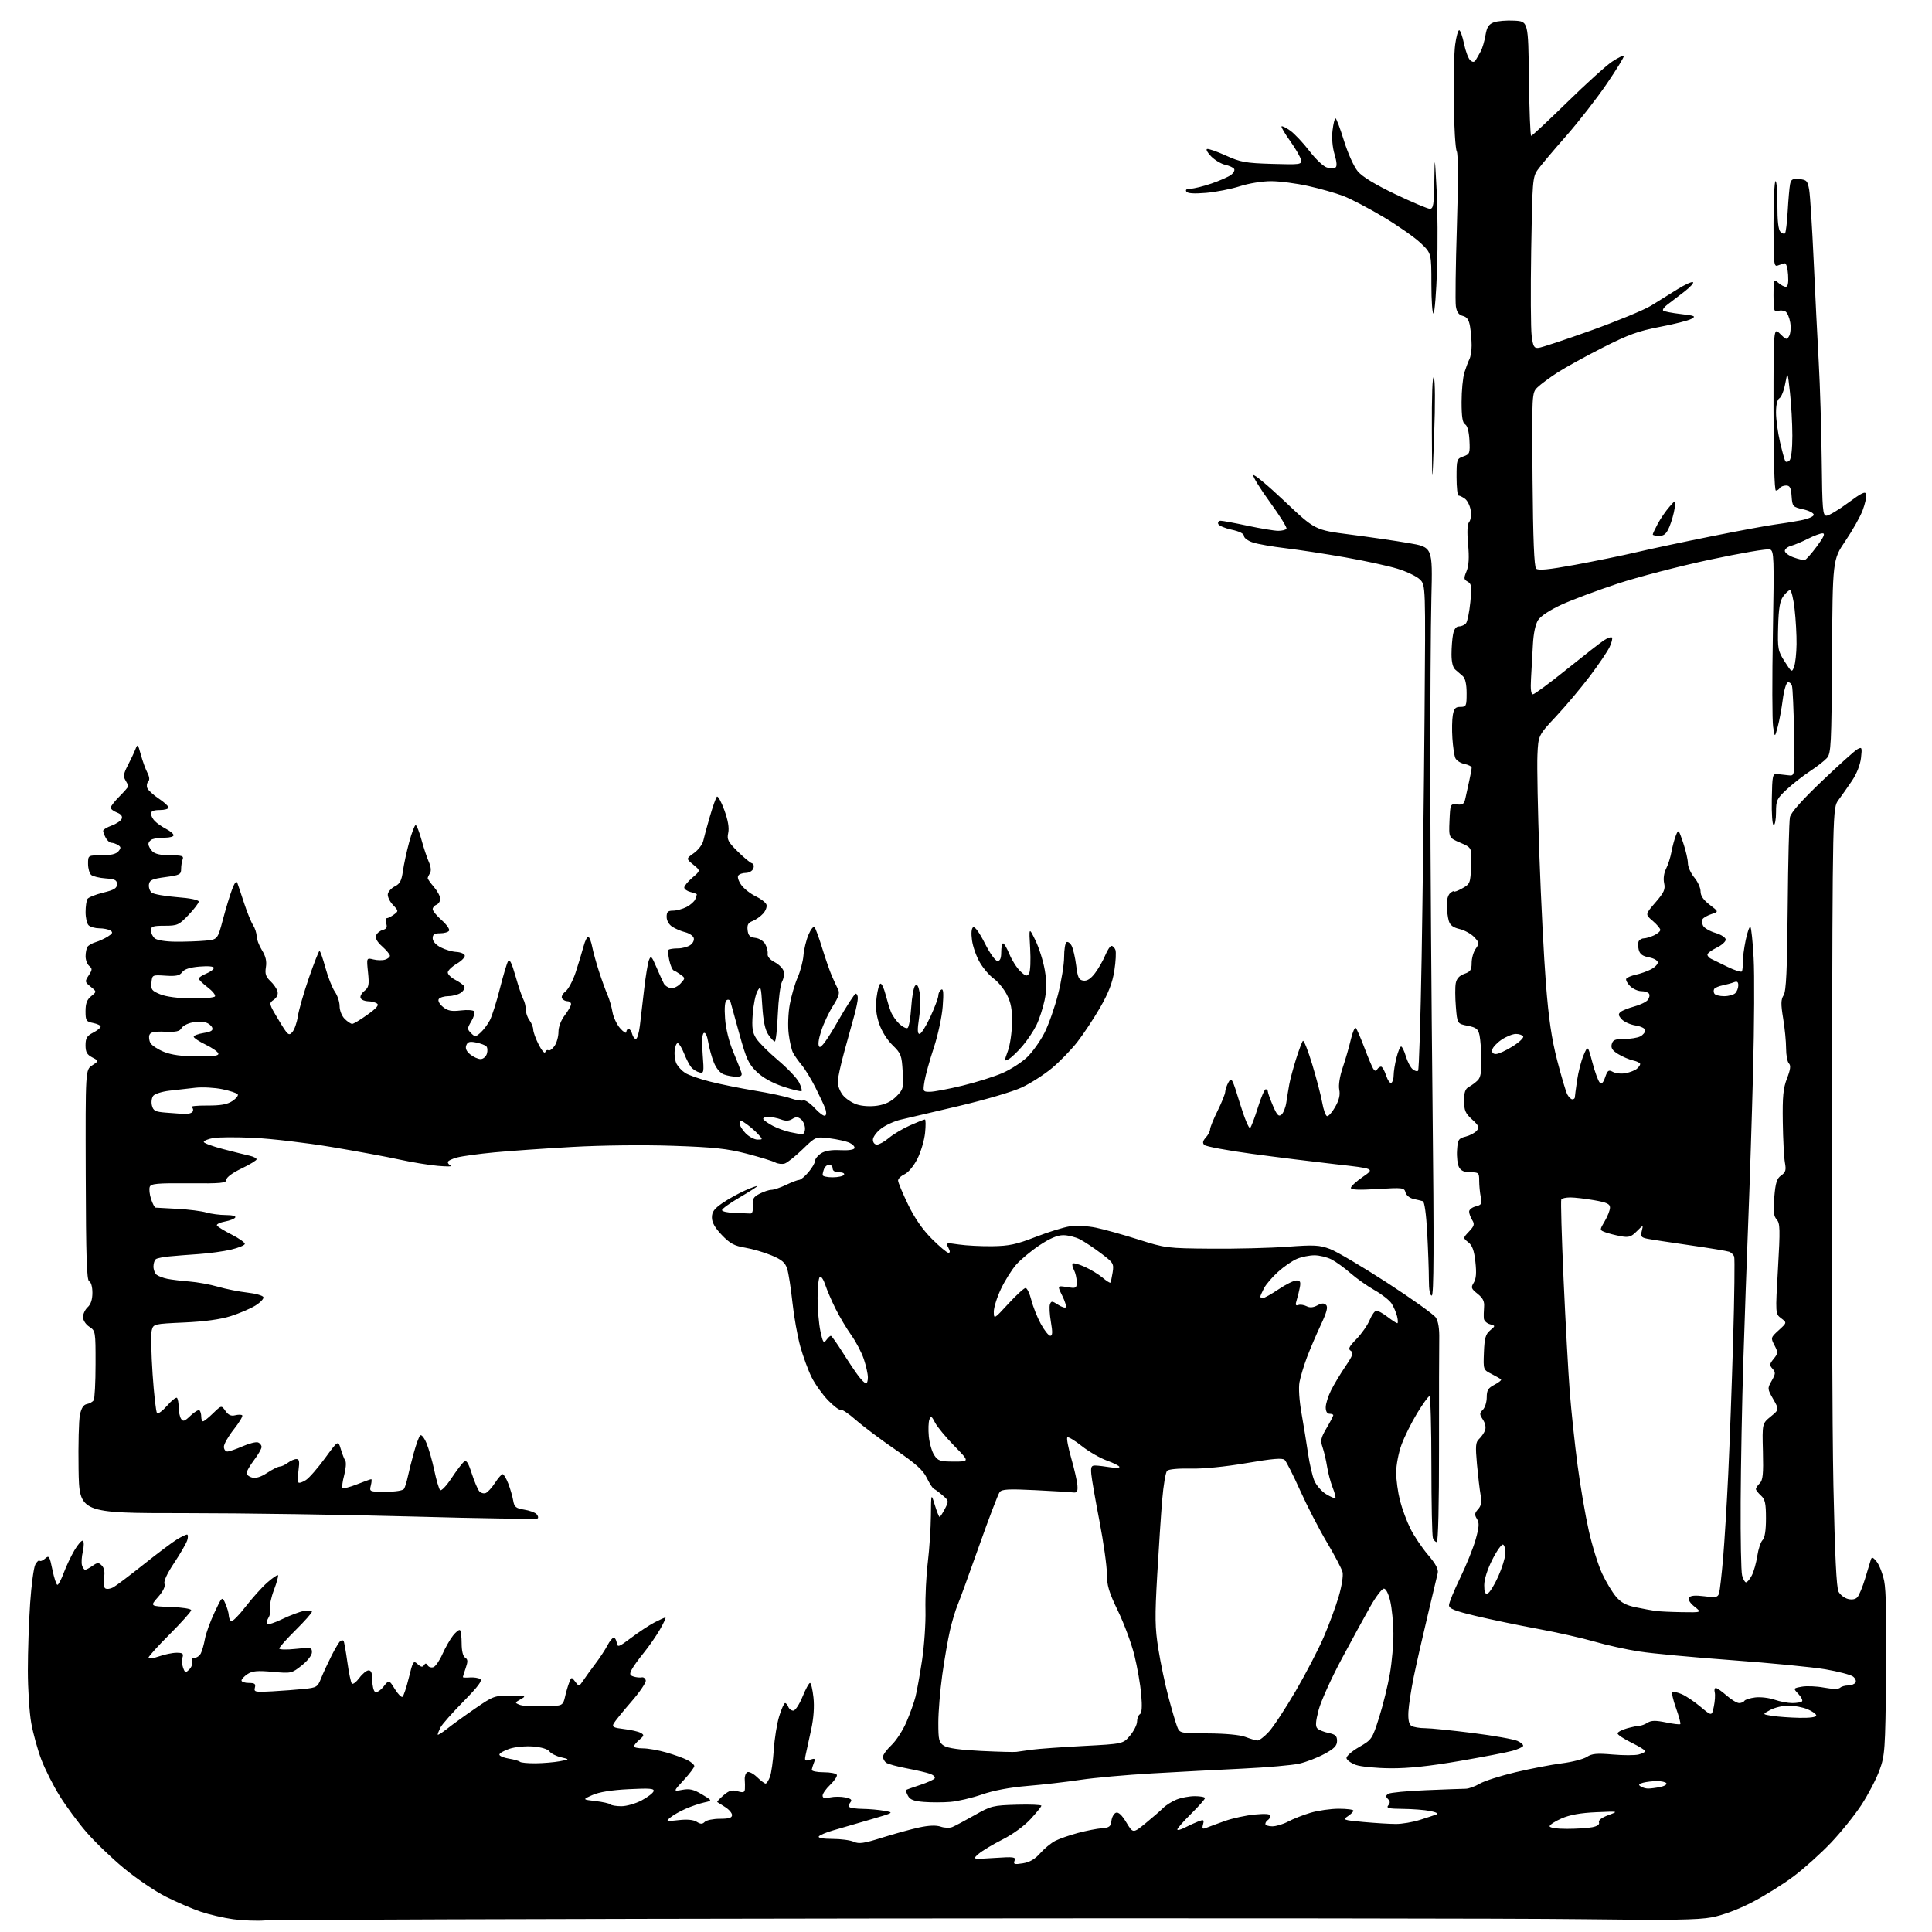 <?xml version="1.0" encoding="UTF-8" standalone="no"?>
<svg 
  version="1.1" 
  xmlns="http://www.w3.org/2000/svg" 
  xmlns:xlink="http://www.w3.org/1999/xlink" 
  xmlns:svg="http://www.w3.org/2000/svg"
  xmlns:rdf="http://www.w3.org/1999/02/22-rdf-syntax-ns#"
  xmlns:cc="http://creativecommons.org/ns#"
  xmlns:dc="http://purl.org/dc/elements/1.1/"
  viewBox="0 0 768 768"
  width="768"
  height="768"
>
<style>svg {background-color: white; }</style>"
<path stroke="none" fill="black" fill-rule="evenodd" d="M105.50,763.39C102.20,763.65 96.45,763.44 92.72,762.93C89.00,762.42 83.20,761.08 79.84,759.95C76.48,758.82 70.22,756.12 65.93,753.97C61.64,751.81 54.09,746.68 49.16,742.58C44.23,738.48 37.54,732.03 34.30,728.26C31.05,724.50 26.30,718.05 23.74,713.94C21.18,709.84 17.90,703.33 16.44,699.49C14.98,695.64 13.17,689.12 12.43,685.00C11.68,680.88 11.07,671.42 11.07,664.00C11.07,656.58 11.48,644.55 11.98,637.28C12.48,630.01 13.40,623.11 14.03,621.95C14.65,620.78 15.43,620.09 15.75,620.42C16.07,620.74 17.07,620.34 17.97,619.52C19.46,618.18 19.72,618.58 20.84,624.02C21.52,627.31 22.41,630.00 22.82,630.00C23.23,630.00 24.36,627.88 25.32,625.28C26.28,622.69 28.20,618.62 29.59,616.26C30.98,613.89 32.49,612.19 32.95,612.47C33.41,612.76 33.40,614.68 32.93,616.74C32.45,618.81 32.30,621.29 32.60,622.25C32.89,623.21 33.45,624.00 33.84,624.00C34.24,624.00 35.56,623.30 36.79,622.44C38.73,621.07 39.20,621.06 40.46,622.32C41.44,623.29 41.73,624.91 41.35,627.26C41.01,629.30 41.23,631.02 41.87,631.42C42.47,631.79 43.86,631.61 44.96,631.02C46.06,630.43 51.48,626.35 57.02,621.94C62.55,617.53 68.52,613.04 70.29,611.97C72.05,610.89 73.87,610.01 74.32,610.00C74.77,610.00 74.82,611.01 74.44,612.25C74.06,613.49 71.72,617.53 69.26,621.23C66.44,625.44 65.00,628.56 65.39,629.58C65.79,630.62 64.85,632.54 62.82,634.86C59.61,638.50 59.61,638.50 67.81,638.79C72.42,638.95 76.00,639.52 76.00,640.08C76.00,640.63 72.17,644.91 67.50,649.59C62.82,654.26 59.00,658.50 59.00,659.00C59.00,659.50 60.86,659.26 63.13,658.46C65.39,657.66 68.58,657.00 70.19,657.00C72.60,657.00 73.03,657.34 72.55,658.86C72.22,659.88 72.33,661.73 72.79,662.97C73.57,665.06 73.75,665.11 75.27,663.59C76.18,662.68 76.66,661.28 76.35,660.47C76.00,659.56 76.39,659.00 77.36,659.00C78.22,659.00 79.34,658.21 79.83,657.25C80.33,656.29 81.06,653.71 81.46,651.52C81.85,649.33 83.56,644.60 85.25,641.02C88.31,634.50 88.31,634.50 89.61,637.50C90.33,639.15 90.93,641.26 90.95,642.19C90.98,643.12 91.40,644.13 91.88,644.43C92.37,644.73 94.93,642.17 97.57,638.74C100.22,635.31 104.11,630.97 106.22,629.11C108.33,627.25 110.26,625.92 110.50,626.17C110.75,626.42 110.03,629.04 108.91,632.00C107.78,634.96 107.09,638.24 107.37,639.30C107.65,640.36 107.36,642.06 106.72,643.07C106.09,644.08 105.87,645.20 106.23,645.56C106.58,645.92 109.27,645.04 112.19,643.62C115.11,642.20 118.96,640.74 120.75,640.39C122.54,640.04 124.00,640.16 124.00,640.65C124.00,641.15 121.08,644.46 117.50,648.00C113.92,651.54 111.00,654.83 111.00,655.30C111.00,655.77 113.92,655.85 117.50,655.46C123.60,654.81 124.00,654.89 124.00,656.80C124.00,657.98 122.30,660.18 119.94,662.05C115.94,665.22 115.76,665.25 108.34,664.58C102.32,664.04 100.32,664.22 98.40,665.47C97.08,666.34 96.00,667.49 96.00,668.02C96.00,668.56 97.31,669.00 98.91,669.00C101.25,669.00 101.72,669.36 101.32,670.87C100.87,672.60 101.39,672.71 108.17,672.34C112.20,672.11 117.90,671.68 120.84,671.38C125.86,670.87 126.26,670.62 127.63,667.17C128.43,665.15 130.31,661.10 131.79,658.16C133.28,655.22 134.87,652.59 135.32,652.31C135.77,652.03 136.32,651.99 136.55,652.22C136.78,652.45 137.46,656.21 138.06,660.57C138.66,664.93 139.48,668.84 139.88,669.26C140.28,669.67 141.61,668.66 142.84,667.01C144.06,665.35 145.72,664.00 146.53,664.00C147.57,664.00 148.00,665.14 148.00,667.94C148.00,670.11 148.50,672.19 149.11,672.57C149.72,672.95 151.22,672.01 152.44,670.48C154.65,667.70 154.65,667.70 156.91,671.36C158.15,673.37 159.53,674.79 159.98,674.52C160.42,674.24 161.56,670.84 162.51,666.96C164.14,660.30 164.34,660.00 166.02,661.52C167.32,662.70 168.00,662.81 168.53,661.96C169.07,661.08 169.44,661.10 170.02,662.04C170.45,662.73 171.49,663.03 172.33,662.71C173.17,662.38 174.77,660.05 175.89,657.51C177.01,654.98 178.89,651.69 180.06,650.20C181.22,648.72 182.48,647.73 182.84,648.00C183.20,648.27 183.51,650.66 183.51,653.29C183.52,656.27 184.04,658.41 184.90,658.94C186.00,659.62 186.04,660.43 185.14,663.04C184.51,664.83 184.00,666.46 184.00,666.67C184.00,666.87 185.25,666.94 186.78,666.82C188.31,666.70 190.15,666.98 190.88,667.43C191.86,668.03 190.07,670.42 184.22,676.37C179.82,680.84 175.72,685.48 175.11,686.68C174.50,687.89 174.00,689.16 174.00,689.52C174.00,689.88 175.69,688.83 177.75,687.20C179.81,685.57 184.84,681.93 188.93,679.12C196.04,674.22 196.63,674.00 202.93,674.04C209.08,674.07 209.34,674.16 207.00,675.46C204.60,676.80 204.58,676.89 206.50,677.66C207.60,678.10 210.75,678.38 213.50,678.29C216.25,678.20 219.71,678.07 221.18,678.02C223.35,677.93 223.99,677.30 224.56,674.70C224.94,672.94 225.68,670.38 226.20,669.00C227.14,666.54 227.17,666.53 228.66,668.50C230.16,670.48 230.19,670.47 231.84,668.03C232.75,666.66 234.93,663.66 236.68,661.35C238.44,659.04 240.58,655.77 241.46,654.08C242.34,652.38 243.46,651.00 243.96,651.00C244.45,651.00 245.00,651.93 245.18,653.06C245.47,654.95 245.95,654.78 251.00,650.98C254.03,648.70 258.17,645.97 260.21,644.92C262.25,643.86 264.18,643.00 264.50,643.00C264.82,643.00 263.85,645.14 262.34,647.75C260.83,650.36 257.94,654.52 255.92,657.00C253.89,659.48 251.74,662.48 251.12,663.68C250.18,665.52 250.31,665.96 251.90,666.47C252.94,666.80 254.38,666.94 255.09,666.78C255.80,666.63 256.53,667.17 256.70,668.00C256.88,668.83 254.28,672.65 250.93,676.50C247.58,680.35 244.44,684.23 243.95,685.12C243.21,686.48 243.86,686.82 248.04,687.32C250.78,687.64 253.75,688.32 254.66,688.83C256.15,689.66 256.09,689.94 254.16,691.60C252.97,692.61 252.00,693.79 252.00,694.22C252.00,694.65 253.62,695.00 255.60,695.00C257.57,695.00 261.74,695.73 264.85,696.63C267.96,697.52 271.74,698.88 273.25,699.65C274.76,700.42 276.00,701.50 276.00,702.05C276.00,702.60 274.11,705.10 271.80,707.61C267.59,712.17 267.59,712.17 271.23,711.49C274.11,710.94 275.72,711.32 279.04,713.30C283.23,715.79 283.23,715.79 279.90,716.52C278.08,716.92 274.76,718.05 272.54,719.03C270.32,720.00 267.60,721.55 266.50,722.47C264.60,724.05 264.75,724.10 269.72,723.54C273.13,723.15 275.63,723.37 276.94,724.20C278.53,725.19 279.21,725.19 280.18,724.22C280.85,723.55 283.56,723.00 286.20,723.00C289.77,723.00 291.00,722.62 291.00,721.52C291.00,720.71 289.76,719.27 288.25,718.33C286.74,717.38 285.34,716.49 285.13,716.35C284.93,716.22 286.04,715.01 287.59,713.68C289.84,711.74 290.96,711.42 293.20,712.06C295.46,712.70 296.02,712.53 296.11,711.18C296.17,710.26 296.14,708.53 296.05,707.35C295.96,706.16 296.40,704.87 297.02,704.49C297.65,704.10 299.39,704.96 300.89,706.39C302.38,707.83 303.93,709.00 304.33,709.00C304.73,709.00 305.50,707.81 306.06,706.35C306.61,704.89 307.30,700.05 307.59,695.60C307.88,691.14 308.84,685.14 309.74,682.25C310.63,679.36 311.68,677.00 312.08,677.00C312.47,677.00 313.05,677.67 313.36,678.50C313.68,679.33 314.57,680.00 315.35,680.00C316.13,680.00 317.77,677.52 319.00,674.50C320.23,671.48 321.57,669.00 321.99,669.00C322.40,669.00 323.02,671.59 323.36,674.75C323.76,678.44 323.44,683.01 322.46,687.50C321.61,691.35 320.65,695.79 320.31,697.36C319.75,699.99 319.89,700.17 322.00,699.50C323.96,698.88 324.20,699.04 323.58,700.63C323.18,701.66 322.77,702.95 322.68,703.50C322.58,704.05 324.69,704.50 327.41,704.50C330.11,704.50 332.48,704.97 332.67,705.55C332.87,706.12 331.67,707.90 330.02,709.48C328.36,711.07 327.00,713.00 327.00,713.77C327.00,714.79 327.79,714.99 330.00,714.50C331.65,714.14 334.37,714.14 336.05,714.51C338.34,715.01 338.84,715.49 338.06,716.43C337.48,717.12 337.31,717.98 337.68,718.34C338.04,718.70 340.40,719.03 342.92,719.06C345.44,719.09 349.30,719.43 351.50,719.82C355.48,720.53 355.47,720.54 346.00,723.30C340.77,724.83 334.15,726.75 331.28,727.58C328.42,728.40 325.80,729.51 325.48,730.04C325.12,730.61 327.31,731.00 330.89,731.00C334.20,731.00 338.03,731.51 339.40,732.14C341.45,733.07 343.44,732.78 350.69,730.49C355.54,728.96 362.15,727.15 365.38,726.45C369.30,725.61 372.15,725.51 373.95,726.13C375.43,726.65 377.51,726.72 378.57,726.28C379.63,725.85 383.60,723.74 387.38,721.59C393.94,717.86 394.73,717.67 404.13,717.40C409.56,717.25 413.98,717.44 413.96,717.81C413.94,718.19 412.00,720.59 409.64,723.15C407.13,725.87 402.50,729.24 398.43,731.28C394.62,733.20 390.38,735.76 389.00,736.96C386.50,739.14 386.50,739.14 395.22,738.57C403.07,738.05 403.88,738.16 403.30,739.65C402.75,741.09 403.21,741.23 406.58,740.70C409.32,740.27 411.40,739.06 413.50,736.69C415.15,734.82 417.85,732.60 419.50,731.76C421.15,730.92 425.20,729.51 428.50,728.63C431.80,727.75 436.07,726.91 438.00,726.76C440.97,726.54 441.55,726.09 441.81,723.83C441.98,722.37 442.78,720.91 443.59,720.60C444.58,720.22 445.95,721.49 447.73,724.44C450.40,728.85 450.40,728.85 455.45,724.72C458.23,722.45 461.35,719.73 462.39,718.69C463.43,717.64 465.78,716.15 467.61,715.39C469.44,714.63 472.75,714.00 474.97,714.00C477.19,714.00 479.00,714.35 479.00,714.78C479.00,715.22 476.52,718.01 473.50,721.00C470.47,723.99 468.00,726.80 468.00,727.24C468.00,727.69 469.35,727.35 470.99,726.50C472.64,725.65 475.06,724.55 476.38,724.04C478.51,723.24 478.72,723.37 478.23,725.24C477.77,726.99 478.00,727.21 479.59,726.57C480.64,726.14 483.98,724.92 487.00,723.85C490.02,722.78 495.31,721.64 498.75,721.31C502.95,720.91 505.00,721.07 505.00,721.80C505.00,722.39 504.55,723.16 504.00,723.50C503.45,723.84 503.00,724.54 503.00,725.06C503.00,725.58 504.24,726.00 505.76,726.00C507.29,726.00 510.13,725.14 512.09,724.09C514.06,723.04 518.07,721.46 521.01,720.59C523.95,719.72 528.98,719.00 532.18,719.00C535.38,719.00 538.00,719.34 538.00,719.76C538.00,720.18 536.99,721.19 535.75,722.01C533.64,723.41 534.01,723.55 542.00,724.28C546.67,724.70 552.47,725.06 554.88,725.06C557.29,725.07 561.56,724.35 564.38,723.46C567.20,722.57 570.17,721.59 571.00,721.27C571.89,720.93 570.88,720.37 568.50,719.90C566.30,719.47 561.41,719.09 557.63,719.06C552.04,719.01 550.96,718.75 551.85,717.68C552.66,716.71 552.63,716.03 551.73,715.13C550.78,714.18 550.82,713.73 551.92,713.05C552.68,712.58 559.43,711.93 566.91,711.63C574.38,711.32 581.47,711.06 582.66,711.05C583.85,711.04 586.34,710.14 588.19,709.05C590.04,707.96 596.48,705.90 602.49,704.48C608.50,703.06 616.77,701.47 620.88,700.95C624.98,700.43 629.45,699.28 630.81,698.39C632.81,697.08 634.76,696.90 641.00,697.44C645.24,697.81 649.90,697.81 651.35,697.45C652.81,697.08 654.00,696.48 654.00,696.10C654.00,695.72 651.52,694.20 648.50,692.72C645.48,691.24 643.00,689.59 643.00,689.06C643.00,688.53 644.69,687.63 646.75,687.05C648.81,686.48 651.07,686.01 651.76,686.01C652.46,686.00 653.90,685.46 654.96,684.79C656.43,683.87 658.17,683.85 662.20,684.68C665.11,685.29 667.70,685.60 667.94,685.37C668.18,685.14 667.42,682.28 666.24,679.00C665.06,675.73 664.42,672.86 664.81,672.62C665.20,672.38 666.87,672.75 668.51,673.45C670.15,674.14 673.52,676.40 675.98,678.47C680.47,682.23 680.47,682.23 681.28,678.37C681.72,676.24 681.88,673.71 681.64,672.75C681.39,671.79 681.58,671.00 682.06,671.00C682.54,671.00 684.47,672.35 686.35,674.00C688.23,675.65 690.47,677.00 691.32,677.00C692.18,677.00 693.13,676.60 693.43,676.11C693.73,675.62 695.67,675.02 697.74,674.76C699.81,674.51 703.24,674.91 705.38,675.65C707.51,676.39 710.69,677.00 712.46,677.00C714.22,677.00 715.97,676.70 716.34,676.32C716.71,675.95 716.06,674.63 714.90,673.39C712.78,671.13 712.78,671.13 716.21,670.49C718.10,670.13 722.09,670.29 725.07,670.85C728.39,671.46 730.87,671.49 731.45,670.92C731.97,670.42 733.41,670.00 734.64,670.00C735.87,670.00 737.20,669.48 737.59,668.85C737.99,668.21 737.52,667.12 736.57,666.43C735.61,665.73 730.70,664.45 725.66,663.58C720.62,662.72 703.90,661.08 688.50,659.95C673.10,658.82 656.44,657.26 651.49,656.48C646.53,655.71 638.55,653.94 633.75,652.54C628.95,651.15 618.83,648.88 611.26,647.48C603.69,646.09 592.66,643.80 586.75,642.39C578.20,640.35 576.00,639.47 576.00,638.09C576.00,637.14 577.99,632.27 580.42,627.27C582.86,622.27 585.63,615.38 586.59,611.97C588.00,606.93 588.10,605.39 587.10,603.78C586.08,602.15 586.16,601.48 587.55,599.95C588.81,598.55 589.06,597.15 588.56,594.29C588.19,592.21 587.54,586.67 587.11,582.00C586.46,574.77 586.58,573.28 587.97,572.00C588.86,571.17 589.92,569.65 590.32,568.61C590.76,567.46 590.43,565.78 589.48,564.33C588.07,562.18 588.07,561.79 589.46,560.40C590.31,559.55 591.00,557.33 591.00,555.45C591.00,552.66 591.55,551.76 594.09,550.45C595.79,549.57 596.95,548.62 596.67,548.34C596.39,548.06 594.68,547.08 592.88,546.16C589.61,544.50 589.61,544.49 589.88,537.60C590.10,531.94 590.54,530.37 592.32,528.87C594.50,527.03 594.50,527.03 592.25,526.40C591.01,526.05 589.93,525.03 589.85,524.13C589.77,523.24 589.81,521.16 589.94,519.53C590.13,517.30 589.48,516.00 587.34,514.29C584.79,512.25 584.64,511.81 585.83,509.89C586.79,508.37 586.98,506.01 586.49,501.63C585.99,497.08 585.26,495.07 583.67,493.82C581.53,492.13 581.53,492.13 583.98,489.52C586.05,487.32 586.24,486.62 585.21,484.97C584.55,483.90 584.00,482.39 584.00,481.62C584.00,480.85 585.18,479.92 586.62,479.56C588.92,478.98 589.16,478.54 588.62,475.83C588.28,474.13 588.00,471.23 588.00,469.38C588.00,466.19 587.80,466.00 584.54,466.00C582.07,466.00 580.75,465.41 579.98,463.97C579.38,462.85 579.03,459.84 579.20,457.27C579.48,452.99 579.75,452.55 582.62,451.81C584.34,451.37 586.33,450.31 587.04,449.45C588.13,448.13 587.85,447.45 585.17,445.00C582.50,442.57 582.00,441.39 582.00,437.59C582.00,434.15 582.46,432.82 583.92,432.04C584.98,431.48 586.55,430.30 587.42,429.44C588.57,428.28 588.97,426.05 588.88,421.18C588.82,417.51 588.48,413.16 588.13,411.53C587.59,409.02 586.86,408.44 583.39,407.75C579.28,406.94 579.28,406.94 578.73,400.22C578.42,396.52 578.40,392.29 578.69,390.81C579.04,388.98 580.14,387.80 582.10,387.11C584.52,386.27 585.00,385.55 585.00,382.77C585.00,380.94 585.72,378.41 586.61,377.15C588.11,375.00 588.08,374.71 586.00,372.50C584.79,371.21 582.17,369.77 580.18,369.30C577.57,368.68 576.39,367.76 575.89,365.97C575.51,364.61 575.15,361.87 575.10,359.87C575.04,357.76 575.63,355.72 576.50,355.00C577.33,354.32 578.00,354.03 578.00,354.36C578.00,354.69 579.46,354.14 581.25,353.15C584.39,351.40 584.51,351.10 584.79,344.15C585.09,336.97 585.09,336.97 580.50,335.00C575.91,333.03 575.91,333.03 576.20,326.27C576.50,319.56 576.52,319.50 579.22,319.78C581.49,320.02 582.04,319.60 582.53,317.28C582.85,315.75 583.54,312.61 584.06,310.31C584.58,308.00 585.00,305.69 585.00,305.18C585.00,304.67 583.71,303.99 582.13,303.68C580.55,303.36 578.91,302.29 578.50,301.30C578.09,300.31 577.57,296.80 577.35,293.50C577.13,290.20 577.20,286.04 577.52,284.25C577.98,281.62 578.56,281.00 580.55,281.00C582.85,281.00 583.00,280.67 583.00,275.57C583.00,272.07 582.48,269.67 581.53,268.82C580.73,268.09 579.38,266.92 578.53,266.21C577.54,265.38 577.00,263.21 577.00,260.09C577.00,257.43 577.28,253.84 577.62,252.12C578.04,250.05 578.84,249.00 580.00,249.00C580.97,249.00 582.21,248.44 582.77,247.75C583.32,247.06 584.09,243.28 584.48,239.35C585.09,233.12 584.96,232.08 583.42,231.22C581.86,230.34 581.81,229.87 582.97,227.08C583.88,224.86 584.07,221.70 583.59,216.38C583.13,211.32 583.27,208.38 584.02,207.48C584.64,206.73 584.91,204.65 584.62,202.84C584.34,201.03 583.32,198.98 582.36,198.27C581.40,197.57 580.25,197.00 579.81,197.00C579.36,197.00 579.00,193.71 579.00,189.69C579.00,182.65 579.10,182.35 581.70,181.44C584.25,180.54 584.39,180.17 584.12,174.99C583.94,171.55 583.30,169.20 582.42,168.70C581.38,168.11 581.00,165.74 581.00,159.77C581.00,155.30 581.51,150.04 582.12,148.07C582.74,146.11 583.64,143.72 584.12,142.76C584.61,141.81 585.00,139.33 584.99,137.26C584.98,135.19 584.70,131.85 584.37,129.83C583.92,127.12 583.17,126.01 581.50,125.59C579.88,125.18 579.09,124.09 578.73,121.76C578.46,119.97 578.64,105.77 579.13,90.21C579.69,72.48 579.67,61.25 579.08,60.14C578.55,59.17 578.02,50.52 577.90,40.94C577.77,31.35 578.02,20.91 578.45,17.75C578.88,14.59 579.60,12.00 580.04,12.00C580.49,12.00 581.36,14.44 581.98,17.42C582.60,20.41 583.72,23.35 584.47,23.97C585.48,24.82 586.03,24.77 586.66,23.80C587.11,23.08 588.01,21.52 588.64,20.33C589.28,19.14 590.11,16.30 590.50,14.02C591.04,10.81 591.78,9.65 593.78,8.89C595.20,8.35 598.87,8.04 601.93,8.21C607.50,8.50 607.50,8.50 607.77,31.25C607.92,43.76 608.32,54.00 608.67,54.00C609.02,54.00 615.45,47.99 622.97,40.64C630.48,33.29 638.52,26.02 640.84,24.49C643.15,22.96 645.25,21.92 645.51,22.18C645.77,22.43 642.72,27.43 638.74,33.27C634.76,39.12 627.42,48.53 622.43,54.20C617.44,59.86 612.41,65.85 611.25,67.50C609.24,70.34 609.11,72.00 608.67,99.50C608.41,115.45 608.50,130.75 608.86,133.50C609.43,137.82 609.81,138.47 611.64,138.28C612.80,138.16 622.17,135.05 632.46,131.37C642.75,127.68 653.49,123.24 656.34,121.50C659.18,119.76 663.83,116.86 666.68,115.06C669.53,113.26 672.34,111.95 672.93,112.14C673.53,112.34 671.97,114.08 669.47,116.00C666.98,117.93 663.94,120.25 662.72,121.16C661.50,122.08 660.78,123.11 661.13,123.46C661.48,123.81 664.63,124.43 668.13,124.83C673.81,125.49 674.27,125.70 672.33,126.77C671.14,127.44 665.52,128.86 659.83,129.94C651.31,131.56 647.33,133.00 637.07,138.20C630.23,141.67 622.13,146.13 619.07,148.12C616.00,150.11 612.47,152.73 611.21,153.94C608.93,156.15 608.93,156.15 609.21,190.52C609.41,214.35 609.85,225.25 610.63,226.03C611.46,226.86 615.47,226.47 626.13,224.52C634.03,223.06 645.04,220.81 650.59,219.50C656.13,218.19 669.63,215.33 680.59,213.13C691.54,210.94 702.75,208.86 705.50,208.51C708.25,208.15 712.86,207.41 715.75,206.86C718.71,206.30 721.00,205.32 721.00,204.62C721.00,203.94 719.09,202.96 716.75,202.44C712.64,201.53 712.49,201.36 712.19,197.25C711.95,193.86 711.50,193.00 710.00,193.00C708.97,193.00 707.84,193.45 707.50,194.00C707.16,194.55 706.46,195.00 705.94,195.00C705.37,195.00 705.00,182.16 705.00,162.55C705.00,130.09 705.00,130.09 707.62,132.71C710.04,135.13 710.31,135.19 711.23,133.55C711.78,132.57 711.97,130.17 711.65,128.22C711.33,126.26 710.49,124.30 709.79,123.85C709.08,123.41 707.71,123.29 706.75,123.59C705.20,124.07 705.00,123.36 705.00,117.41C705.00,110.96 705.07,110.76 706.83,112.35C707.83,113.26 709.21,114.00 709.88,114.00C710.72,114.00 711.01,112.50 710.80,109.25C710.64,106.64 710.05,104.58 709.50,104.68C708.95,104.77 707.71,105.16 706.75,105.53C705.12,106.17 705.00,104.99 705.00,89.11C705.00,79.70 705.36,72.00 705.80,72.00C706.24,72.00 706.58,76.25 706.55,81.45C706.52,87.66 706.92,91.32 707.73,92.13C708.41,92.81 709.24,93.09 709.57,92.76C709.91,92.43 710.39,88.41 710.65,83.83C710.91,79.25 711.33,74.46 711.59,73.19C711.99,71.26 712.61,70.93 715.28,71.19C718.18,71.47 718.57,71.90 719.19,75.50C719.56,77.70 720.36,90.30 720.96,103.50C721.56,116.70 722.47,134.93 722.98,144.00C723.49,153.07 724.02,170.51 724.16,182.75C724.38,202.73 724.57,205.00 726.06,205.00C726.98,205.00 730.83,202.71 734.61,199.91C740.17,195.81 741.57,195.15 741.84,196.52C742.03,197.45 741.40,200.31 740.43,202.86C739.47,205.41 736.39,210.88 733.59,215.00C728.50,222.50 728.50,222.50 728.26,260.91C728.05,295.97 727.87,299.49 726.26,301.30C725.29,302.40 722.25,304.77 719.50,306.57C716.75,308.38 712.59,311.63 710.25,313.81C706.32,317.47 706.00,318.15 706.00,322.88C706.00,325.70 705.58,328.00 705.07,328.00C704.54,328.00 704.21,323.56 704.32,317.75C704.49,308.16 704.63,307.51 706.50,307.70C707.60,307.80 709.62,308.03 711.00,308.20C713.50,308.50 713.50,308.50 713.18,291.50C713.01,282.15 712.63,273.69 712.35,272.69C712.06,271.70 711.31,271.06 710.67,271.27C710.02,271.48 709.13,274.54 708.68,278.08C708.23,281.61 707.33,286.47 706.68,288.89C705.50,293.27 705.50,293.27 704.84,288.89C704.47,286.47 704.43,269.78 704.75,251.78C705.28,221.38 705.20,219.01 703.59,218.40C702.64,218.03 691.88,219.87 679.68,222.48C667.48,225.09 650.98,229.38 643.00,232.02C635.02,234.66 625.05,238.39 620.84,240.31C616.23,242.41 612.49,244.86 611.45,246.44C610.36,248.11 609.59,251.69 609.35,256.28C609.14,260.25 608.80,266.31 608.60,269.75C608.35,273.97 608.60,276.00 609.37,275.99C609.99,275.98 616.03,271.52 622.78,266.08C629.54,260.64 636.21,255.43 637.62,254.51C639.02,253.59 640.44,253.11 640.77,253.43C641.09,253.76 640.66,255.48 639.81,257.26C638.95,259.04 635.42,264.25 631.95,268.84C628.48,273.43 622.46,280.59 618.57,284.75C611.50,292.32 611.50,292.32 611.15,300.14C610.95,304.43 611.30,322.43 611.93,340.13C612.55,357.83 613.72,380.76 614.53,391.09C615.62,405.00 616.78,412.88 619.00,421.50C620.65,427.89 622.46,434.00 623.03,435.06C623.60,436.13 624.50,437.00 625.04,437.00C625.57,437.00 626.01,436.66 626.02,436.25C626.03,435.84 626.43,432.79 626.91,429.48C627.39,426.16 628.55,421.66 629.48,419.48C631.18,415.50 631.18,415.50 633.00,422.36C634.00,426.13 635.30,429.70 635.90,430.30C636.67,431.07 637.29,430.47 638.08,428.20C639.05,425.42 639.43,425.16 641.21,426.12C642.33,426.71 644.61,426.93 646.28,426.59C647.94,426.26 649.91,425.49 650.65,424.87C651.39,424.26 652.00,423.40 652.00,422.96C652.00,422.52 650.74,421.88 649.21,421.55C647.67,421.21 645.01,420.08 643.29,419.03C640.94,417.60 640.29,416.61 640.69,415.06C641.14,413.37 642.03,413.00 645.68,413.00C648.13,413.00 651.00,412.53 652.07,411.96C653.13,411.40 654.00,410.33 654.00,409.59C654.00,408.82 652.39,408.00 650.17,407.64C648.06,407.31 645.58,406.19 644.64,405.16C643.29,403.66 643.21,403.08 644.22,402.24C644.93,401.67 647.36,400.70 649.63,400.09C651.91,399.48 654.31,398.33 654.97,397.54C655.63,396.74 655.88,395.62 655.53,395.04C655.17,394.47 653.78,394.00 652.44,394.00C651.10,394.00 649.08,393.08 647.96,391.96C646.84,390.84 646.17,389.53 646.47,389.04C646.78,388.55 648.48,387.84 650.26,387.46C652.04,387.07 654.74,386.13 656.25,385.35C657.76,384.58 659.00,383.34 659.00,382.59C659.00,381.82 657.47,380.94 655.51,380.57C652.94,380.09 651.86,379.28 651.41,377.51C651.08,376.19 651.11,374.64 651.46,374.06C651.82,373.48 652.75,373.00 653.51,373.00C654.28,373.00 656.05,372.48 657.45,371.84C658.85,371.20 660.00,370.22 660.00,369.66C660.00,369.10 658.64,367.49 656.98,366.07C653.95,363.50 653.95,363.50 658.06,358.75C661.50,354.76 662.06,353.53 661.52,351.07C661.13,349.30 661.44,347.04 662.30,345.32C663.09,343.77 664.05,340.76 664.43,338.64C664.82,336.52 665.60,333.60 666.18,332.14C667.19,329.57 667.27,329.65 669.08,335.00C670.11,338.02 670.96,341.70 670.97,343.17C670.99,344.64 672.13,347.18 673.50,348.82C674.88,350.45 676.00,352.94 676.00,354.34C676.00,356.10 677.13,357.76 679.62,359.66C683.24,362.42 683.24,362.42 680.37,363.36C678.79,363.88 677.19,364.77 676.82,365.35C676.45,365.92 676.53,367.12 677.01,368.02C677.49,368.92 679.71,370.20 681.94,370.86C684.26,371.56 686.00,372.70 686.00,373.53C686.00,374.33 684.36,375.78 682.36,376.74C680.36,377.71 678.72,378.93 678.73,379.46C678.73,379.99 679.35,380.74 680.12,381.11C680.88,381.49 683.85,382.94 686.73,384.34C689.60,385.74 692.16,386.55 692.42,386.14C692.67,385.73 692.84,384.06 692.80,382.44C692.76,380.83 693.28,376.88 693.95,373.67C694.63,370.46 695.46,368.13 695.82,368.48C696.17,368.84 696.75,374.39 697.10,380.81C697.46,387.24 697.35,407.57 696.87,426.00C696.39,444.43 695.53,471.20 694.96,485.50C694.39,499.80 693.51,524.77 693.00,541.00C692.49,557.23 692.01,582.42 691.94,597.00C691.86,611.58 692.11,624.74 692.51,626.25C692.90,627.76 693.61,629.00 694.08,629.00C694.56,629.00 695.59,627.76 696.38,626.24C697.16,624.72 698.14,621.24 698.55,618.52C698.96,615.79 699.90,612.96 700.65,612.21C701.54,611.32 702.00,608.37 702.00,603.58C702.00,597.58 701.65,595.99 700.00,594.50C698.90,593.50 698.00,592.34 698.00,591.92C698.00,591.49 698.69,590.45 699.54,589.61C700.78,588.37 701.02,585.90 700.79,576.97C700.50,565.87 700.50,565.87 703.88,563.11C707.26,560.34 707.26,560.34 704.88,556.17C702.55,552.09 702.54,551.94 704.28,548.87C705.84,546.11 705.89,545.53 704.61,544.11C703.34,542.69 703.39,542.22 705.06,540.16C706.83,537.99 706.85,537.61 705.39,534.79C703.85,531.81 703.88,531.70 707.09,528.77C710.36,525.78 710.36,525.78 708.05,524.04C705.73,522.29 705.73,522.29 706.77,504.39C707.68,488.67 707.62,486.29 706.26,484.76C705.03,483.38 704.83,481.53 705.31,475.89C705.79,470.14 706.32,468.46 708.05,467.25C709.83,466.01 710.08,465.14 709.53,462.13C709.17,460.13 708.79,452.88 708.69,446.00C708.54,435.88 708.85,432.58 710.37,428.67C711.74,425.11 711.94,423.54 711.12,422.72C710.50,422.10 710.00,419.41 710.00,416.74C710.00,414.07 709.48,408.71 708.83,404.82C707.89,399.10 707.92,397.36 709.01,395.63C710.04,393.99 710.42,385.97 710.64,360.55C710.80,342.43 711.20,326.35 711.54,324.82C711.94,322.99 716.32,318.06 724.33,310.42C731.02,304.04 737.35,298.36 738.39,297.80C740.15,296.85 740.25,297.10 739.78,301.30C739.47,304.02 738.05,307.62 736.21,310.35C734.53,312.84 732.10,316.29 730.82,318.02C728.50,321.17 728.50,321.17 728.23,435.83C728.09,498.90 728.35,568.50 728.81,590.50C729.40,618.28 730.02,631.18 730.86,632.74C731.52,633.97 733.21,635.27 734.61,635.62C736.24,636.03 737.61,635.76 738.38,634.88C739.05,634.12 740.42,630.80 741.42,627.50C742.42,624.20 743.44,620.83 743.69,620.00C744.06,618.81 744.53,618.97 746.01,620.78C747.03,622.04 748.38,625.51 749.00,628.50C749.75,632.10 750.01,644.61 749.76,665.72C749.42,695.92 749.29,697.81 747.10,703.78C745.83,707.23 742.63,713.38 739.97,717.45C737.31,721.52 731.87,728.29 727.87,732.50C723.87,736.71 717.20,742.72 713.03,745.85C708.87,748.99 701.42,753.64 696.48,756.19C690.95,759.05 684.81,761.34 680.50,762.16C674.99,763.21 663.90,763.37 628.50,762.91C603.75,762.59 477.30,762.46 347.50,762.62C217.70,762.78 108.80,763.13 105.50,763.39zM622.88,727.00C626.66,727.00 631.18,726.71 632.93,726.36C634.97,725.96 635.93,725.26 635.61,724.43C635.30,723.61 636.66,722.55 639.31,721.56C643.50,720.00 643.50,720.00 634.50,720.39C628.29,720.66 624.03,721.43 620.75,722.86C618.14,724.00 616.00,725.39 616.00,725.96C616.00,726.58 618.80,727.00 622.88,727.00zM247.01,718.00C249.03,718.00 252.64,716.97 255.02,715.71C257.41,714.44 259.57,712.80 259.81,712.06C260.18,710.95 258.35,710.80 249.88,711.23C243.04,711.58 238.14,712.37 235.50,713.56C231.50,715.35 231.50,715.35 236.69,715.95C239.54,716.28 242.20,716.87 242.61,717.27C243.01,717.67 244.99,718.00 247.01,718.00zM377.81,716.28C374.89,716.52 370.14,716.53 367.26,716.30C363.27,715.99 361.75,715.41 360.93,713.86C360.33,712.74 359.99,711.70 360.17,711.55C360.35,711.40 362.86,710.50 365.74,709.56C368.62,708.62 371.23,707.43 371.55,706.92C371.86,706.41 371.08,705.61 369.81,705.14C368.54,704.67 364.35,703.69 360.50,702.96C356.65,702.24 352.94,701.22 352.25,700.70C351.56,700.18 351.00,699.11 351.00,698.33C351.00,697.54 352.52,695.46 354.39,693.70C356.25,691.94 358.93,687.80 360.34,684.50C361.76,681.20 363.37,676.70 363.92,674.50C364.48,672.30 365.65,665.77 366.53,660.00C367.40,654.23 368.02,645.23 367.89,640.00C367.77,634.77 368.18,626.23 368.82,621.00C369.45,615.77 370.00,607.45 370.05,602.50C370.14,593.50 370.14,593.50 371.60,598.25C372.40,600.86 373.26,603.00 373.50,603.00C373.75,603.00 374.69,601.56 375.60,599.81C377.21,596.68 377.19,596.56 374.69,594.41C373.29,593.20 371.73,592.05 371.25,591.86C370.76,591.66 369.49,589.70 368.43,587.50C366.94,584.41 364.11,581.87 356.00,576.30C350.23,572.34 343.14,567.03 340.25,564.49C337.37,561.95 334.63,560.11 334.17,560.40C333.71,560.68 331.49,559.02 329.23,556.71C326.98,554.39 324.01,550.25 322.64,547.50C321.27,544.75 319.23,539.20 318.11,535.17C317.00,531.14 315.59,523.26 315.00,517.67C314.40,512.08 313.47,506.09 312.92,504.37C312.13,501.89 310.83,500.77 306.71,499.04C303.85,497.84 299.12,496.46 296.22,495.97C291.91,495.26 290.20,494.33 286.97,490.97C284.22,488.11 283.00,485.95 283.00,483.97C283.00,481.71 283.91,480.47 287.25,478.19C289.59,476.59 293.64,474.35 296.25,473.20C298.86,472.05 301.00,471.29 301.00,471.51C301.00,471.73 297.85,473.75 294.00,476.00C290.15,478.25 287.00,480.52 287.00,481.04C287.00,481.57 289.25,482.07 292.00,482.15C294.75,482.23 297.56,482.35 298.25,482.40C299.06,482.46 299.41,481.36 299.25,479.28C299.04,476.60 299.50,475.79 301.95,474.53C303.57,473.69 305.71,472.98 306.70,472.97C307.69,472.95 310.30,472.06 312.50,471.00C314.70,469.94 317.02,469.05 317.66,469.03C318.30,469.02 319.99,467.62 321.41,465.92C322.83,464.23 324.00,462.22 324.00,461.45C324.00,460.68 325.07,459.34 326.39,458.48C327.98,457.44 330.53,457.02 334.03,457.21C337.14,457.38 339.44,457.06 339.67,456.42C339.88,455.83 338.98,454.86 337.68,454.26C336.37,453.67 332.82,452.87 329.79,452.49C324.27,451.80 324.27,451.80 319.05,456.86C316.17,459.64 312.98,462.19 311.95,462.52C310.92,462.84 309.21,462.65 308.15,462.08C307.10,461.52 301.99,459.95 296.81,458.60C289.05,456.59 283.84,456.03 267.44,455.47C255.72,455.07 239.26,455.26 227.50,455.92C216.50,456.54 202.55,457.51 196.50,458.09C190.45,458.66 183.81,459.57 181.75,460.10C179.69,460.64 178.00,461.47 178.00,461.96C178.00,462.44 178.56,463.10 179.25,463.42C179.94,463.74 177.57,463.75 174.00,463.44C170.43,463.12 163.55,461.99 158.73,460.93C153.90,459.86 141.75,457.62 131.73,455.94C121.70,454.27 107.84,452.64 100.92,452.31C94.00,451.98 86.69,452.02 84.67,452.40C82.65,452.78 81.00,453.47 81.00,453.94C81.00,454.40 84.49,455.69 88.75,456.80C93.01,457.90 97.74,459.09 99.25,459.42C100.76,459.76 102.00,460.40 102.00,460.84C102.00,461.27 99.30,462.92 96.00,464.50C92.43,466.21 90.00,468.00 90.00,468.94C90.00,470.30 88.02,470.49 75.06,470.39C62.53,470.28 60.02,470.51 59.53,471.78C59.21,472.62 59.44,474.81 60.05,476.65C60.66,478.49 61.46,480.02 61.83,480.05C62.20,480.08 66.10,480.29 70.50,480.53C74.90,480.76 80.07,481.41 81.99,481.98C83.91,482.54 87.43,483.00 89.80,483.00C92.31,483.00 93.87,483.40 93.52,483.96C93.20,484.49 91.35,485.22 89.42,485.58C87.49,485.94 86.05,486.62 86.21,487.09C86.37,487.56 88.97,489.19 92.00,490.72C95.03,492.25 97.41,493.95 97.31,494.50C97.21,495.05 94.73,496.06 91.81,496.75C88.89,497.44 83.12,498.23 79.00,498.51C74.88,498.79 69.60,499.21 67.28,499.44C64.96,499.66 62.59,500.13 62.03,500.48C61.46,500.83 61.00,502.16 61.00,503.44C61.00,504.71 61.56,506.20 62.25,506.74C62.94,507.29 64.85,508.01 66.50,508.35C68.15,508.69 72.08,509.17 75.23,509.41C78.38,509.65 83.52,510.59 86.66,511.50C89.79,512.41 95.06,513.46 98.35,513.83C101.64,514.20 104.51,515.01 104.71,515.64C104.92,516.27 103.48,517.77 101.51,518.99C99.55,520.21 95.14,522.09 91.72,523.18C87.62,524.48 81.31,525.35 73.24,525.71C61.04,526.27 60.97,526.29 60.31,528.88C59.95,530.32 60.11,538.13 60.66,546.24C61.21,554.36 62.01,561.33 62.43,561.75C62.85,562.16 64.66,560.82 66.45,558.76C68.23,556.71 69.99,555.32 70.35,555.68C70.71,556.04 71.01,557.72 71.02,559.42C71.02,561.11 71.45,563.17 71.97,563.98C72.75,565.23 73.37,565.02 75.77,562.72C77.35,561.21 78.94,560.28 79.32,560.65C79.69,561.03 80.00,562.16 80.00,563.17C80.00,564.18 80.32,565.00 80.70,565.00C81.09,565.00 82.89,563.56 84.71,561.79C88.02,558.59 88.02,558.59 89.62,560.87C90.77,562.51 91.86,563.00 93.46,562.60C94.70,562.29 95.97,562.30 96.29,562.62C96.61,562.95 95.11,565.45 92.94,568.20C90.77,570.94 89.00,574.04 89.00,575.09C89.00,576.14 89.62,577.00 90.37,577.00C91.13,577.00 93.86,576.06 96.45,574.92C99.03,573.78 101.79,573.09 102.57,573.39C103.36,573.69 103.99,574.51 103.97,575.22C103.96,575.92 102.61,578.27 100.97,580.43C99.34,582.59 98.00,584.90 98.00,585.56C98.00,586.22 99.01,587.03 100.25,587.35C101.72,587.74 103.77,587.09 106.22,585.47C108.28,584.11 110.53,582.99 111.23,582.97C111.93,582.95 113.37,582.28 114.44,581.47C115.51,580.66 117.03,580.00 117.83,580.00C118.96,580.00 119.14,580.95 118.67,584.37C118.34,586.77 118.33,589.00 118.65,589.32C118.97,589.64 120.31,589.19 121.62,588.33C122.94,587.47 126.35,583.55 129.21,579.63C134.42,572.50 134.42,572.50 135.46,576.00C136.03,577.92 136.84,580.03 137.27,580.68C137.69,581.33 137.48,583.90 136.82,586.40C136.15,588.89 135.86,591.19 136.17,591.50C136.48,591.82 139.07,591.16 141.91,590.04C144.75,588.92 147.29,588.00 147.56,588.00C147.82,588.00 147.76,589.12 147.41,590.50C146.79,592.98 146.85,593.00 153.33,593.00C157.26,593.00 160.17,592.53 160.61,591.83C161.01,591.18 161.67,589.04 162.09,587.08C162.51,585.11 163.59,580.80 164.50,577.50C165.41,574.20 166.54,571.10 167.01,570.62C167.49,570.12 168.58,571.43 169.51,573.62C170.42,575.75 171.83,580.65 172.64,584.50C173.45,588.35 174.49,591.88 174.95,592.34C175.40,592.80 177.42,590.70 179.42,587.68C181.43,584.66 183.66,581.70 184.38,581.10C185.40,580.25 186.08,581.25 187.54,585.76C188.56,588.92 189.91,592.08 190.52,592.79C191.14,593.49 192.29,593.82 193.07,593.51C193.86,593.21 195.52,591.39 196.76,589.48C198.00,587.57 199.37,586.00 199.81,586.00C200.24,586.00 201.25,587.69 202.05,589.75C202.84,591.81 203.72,594.84 204.00,596.49C204.43,599.04 205.05,599.56 208.30,600.09C210.39,600.42 212.61,601.21 213.23,601.83C213.86,602.46 214.09,603.25 213.75,603.59C213.41,603.93 191.16,603.60 164.31,602.85C137.47,602.11 96.60,601.50 73.50,601.50C31.50,601.50 31.50,601.50 31.23,583.93C31.08,574.27 31.32,564.60 31.77,562.44C32.34,559.71 33.18,558.40 34.54,558.14C35.62,557.94 36.83,557.26 37.23,556.63C37.64,556.01 37.98,549.55 37.98,542.27C38.00,529.26 37.96,529.02 35.50,527.41C34.07,526.47 33.00,524.82 33.00,523.54C33.00,522.31 33.84,520.55 34.86,519.62C36.10,518.51 36.73,516.57 36.73,513.88C36.73,511.54 36.19,509.63 35.46,509.35C34.47,508.97 34.17,499.78 34.08,467.06C33.96,425.25 33.96,425.25 36.65,423.49C39.34,421.73 39.34,421.73 36.67,420.33C34.56,419.23 34.00,418.21 34.00,415.49C34.00,412.68 34.55,411.77 37.00,410.50C38.65,409.65 40.00,408.57 40.00,408.10C40.00,407.63 38.65,406.98 37.00,406.65C34.25,406.10 34.00,405.71 34.00,401.94C34.00,398.88 34.58,397.35 36.23,396.01C38.47,394.20 38.47,394.20 36.04,392.23C33.70,390.34 33.67,390.16 35.26,387.72C36.72,385.50 36.74,385.03 35.46,383.97C34.66,383.30 34.01,381.57 34.02,380.13C34.02,378.68 34.36,377.00 34.77,376.38C35.17,375.77 36.62,374.94 38.00,374.53C39.38,374.12 41.57,373.11 42.88,372.29C44.77,371.09 44.98,370.60 43.88,369.91C43.12,369.42 41.13,369.02 39.45,369.02C37.77,369.01 35.86,368.46 35.20,367.80C34.54,367.14 34.01,364.78 34.02,362.55C34.02,360.32 34.36,357.98 34.77,357.34C35.17,356.71 37.98,355.58 41.00,354.84C45.39,353.77 46.50,353.09 46.50,351.50C46.50,349.85 45.73,349.45 42.02,349.18C39.56,349.01 36.97,348.39 36.27,347.81C35.57,347.23 35.00,345.24 35.00,343.38C35.00,340.00 35.00,340.00 40.38,340.00C44.05,340.00 46.17,339.50 47.06,338.42C48.15,337.12 48.13,336.69 46.94,335.94C46.15,335.44 44.95,335.02 44.29,335.02C43.62,335.01 42.60,334.13 42.04,333.07C41.47,332.00 41.00,330.74 41.00,330.27C41.00,329.79 42.53,328.85 44.40,328.17C46.28,327.49 48.07,326.26 48.39,325.44C48.76,324.46 48.10,323.61 46.48,322.99C45.12,322.47 44.00,321.60 44.00,321.06C44.00,320.51 45.57,318.49 47.50,316.57C49.42,314.64 51.00,312.82 51.00,312.52C51.00,312.22 50.48,311.15 49.85,310.14C48.94,308.67 49.12,307.50 50.73,304.40C51.85,302.25 53.21,299.38 53.76,298.00C54.71,295.60 54.80,295.68 55.98,300.00C56.66,302.48 57.81,305.67 58.55,307.10C59.43,308.80 59.56,310.04 58.92,310.68C58.38,311.22 58.21,312.38 58.54,313.25C58.88,314.12 60.92,316.00 63.08,317.43C65.23,318.86 67.00,320.47 67.00,321.01C67.00,321.56 65.42,322.00 63.50,322.00C61.13,322.00 60.00,322.46 60.00,323.43C60.00,324.21 60.72,325.57 61.59,326.45C62.47,327.33 64.50,328.72 66.09,329.55C67.69,330.38 69.00,331.49 69.00,332.03C69.00,332.56 67.46,333.00 65.58,333.00C63.70,333.00 61.45,333.27 60.58,333.61C59.71,333.94 59.00,334.81 59.00,335.54C59.00,336.26 59.71,337.56 60.57,338.43C61.62,339.48 63.98,340.00 67.68,340.00C72.32,340.00 73.12,340.26 72.61,341.58C72.27,342.45 72.00,344.21 72.00,345.49C72.00,347.60 71.39,347.91 65.75,348.66C60.50,349.37 59.45,349.83 59.20,351.59C59.04,352.74 59.52,354.19 60.28,354.82C61.04,355.45 65.56,356.26 70.33,356.63C75.59,357.03 79.00,357.73 78.99,358.40C78.98,359.00 77.15,361.41 74.91,363.75C71.11,367.73 70.50,368.00 65.42,368.00C60.78,368.00 60.00,368.27 60.00,369.88C60.00,370.91 60.69,372.33 61.53,373.02C62.42,373.76 65.88,374.31 69.78,374.34C73.48,374.37 78.75,374.19 81.50,373.94C86.50,373.50 86.50,373.50 88.62,365.50C89.79,361.10 91.43,355.70 92.27,353.50C93.27,350.86 93.98,350.01 94.35,351.00C94.66,351.82 95.87,355.43 97.03,359.00C98.20,362.57 99.79,366.50 100.57,367.71C101.36,368.93 102.00,370.90 102.00,372.10C102.00,373.29 102.95,375.81 104.12,377.70C105.63,380.13 106.08,382.09 105.70,384.46C105.27,387.10 105.65,388.26 107.48,389.99C108.76,391.19 110.04,393.04 110.31,394.09C110.63,395.30 110.07,396.54 108.80,397.43C106.83,398.81 106.86,398.96 110.74,405.42C114.40,411.54 114.79,411.89 116.21,410.26C117.05,409.29 118.03,406.48 118.40,404.00C118.77,401.52 120.74,394.66 122.78,388.75C124.83,382.84 126.73,378.00 127.01,378.00C127.29,378.00 128.36,381.04 129.38,384.75C130.39,388.46 132.08,392.72 133.11,394.21C134.15,395.70 135.00,398.29 135.00,399.96C135.00,401.67 135.88,403.88 137.00,405.00C138.10,406.10 139.45,407.00 140.00,407.00C140.55,407.00 143.28,405.36 146.07,403.35C149.77,400.70 150.79,399.48 149.82,398.87C149.10,398.41 147.51,398.02 146.31,398.02C145.10,398.01 143.79,397.48 143.40,396.84C143.00,396.19 143.61,394.93 144.78,393.97C146.63,392.48 146.81,391.57 146.29,386.49C145.69,380.71 145.69,380.71 148.43,381.39C149.94,381.77 152.03,381.81 153.09,381.47C154.14,381.14 155.00,380.44 155.00,379.92C155.00,379.40 153.62,377.74 151.94,376.23C149.90,374.42 149.09,372.94 149.51,371.85C149.85,370.94 151.05,369.96 152.16,369.67C153.67,369.27 154.02,368.62 153.52,367.07C153.16,365.93 153.26,365.00 153.74,365.00C154.22,365.00 155.49,364.36 156.56,363.58C158.46,362.19 158.46,362.11 156.16,359.67C154.87,358.30 153.98,356.36 154.17,355.36C154.36,354.37 155.64,352.99 157.01,352.31C158.96,351.35 159.64,350.04 160.16,346.29C160.53,343.66 161.65,338.46 162.66,334.75C163.67,331.04 164.82,328.01 165.22,328.00C165.62,328.00 166.65,330.59 167.52,333.75C168.38,336.91 169.70,340.89 170.45,342.59C171.30,344.52 171.48,346.21 170.92,347.09C170.43,347.87 170.02,348.77 170.02,349.09C170.01,349.42 171.12,351.00 172.50,352.59C173.87,354.19 175.00,356.30 175.00,357.28C175.00,358.26 174.33,359.32 173.50,359.64C172.68,359.95 172.00,360.76 172.00,361.42C172.00,362.09 173.61,364.06 175.57,365.79C177.54,367.53 178.86,369.42 178.51,369.98C178.17,370.54 176.56,371.00 174.94,371.00C172.68,371.00 172.00,371.46 172.00,372.97C172.00,374.18 173.24,375.59 175.20,376.60C176.95,377.51 179.73,378.32 181.37,378.40C183.01,378.49 184.53,379.10 184.75,379.76C184.98,380.43 183.55,381.92 181.58,383.09C179.61,384.25 178.00,385.82 178.00,386.57C178.00,387.33 179.32,388.63 180.94,389.47C182.55,390.30 184.17,391.47 184.54,392.06C184.90,392.65 184.37,393.76 183.35,394.53C182.33,395.31 180.06,395.95 178.31,395.97C176.55,395.99 174.79,396.52 174.40,397.16C173.99,397.83 174.71,399.16 176.09,400.27C178.00,401.82 179.46,402.11 183.22,401.66C185.82,401.35 188.21,401.53 188.53,402.05C188.85,402.57 188.32,404.35 187.34,406.00C185.68,408.81 185.68,409.10 187.25,410.68C188.83,412.26 189.07,412.25 191.07,410.44C192.24,409.37 193.90,407.17 194.74,405.54C195.58,403.91 197.35,398.33 198.67,393.15C199.98,387.96 201.45,383.02 201.93,382.16C202.56,381.03 203.38,382.63 204.93,388.05C206.10,392.15 207.49,396.28 208.03,397.24C208.56,398.19 209.00,400.02 209.00,401.30C209.00,402.57 209.66,404.49 210.47,405.56C211.28,406.63 211.95,408.31 211.97,409.29C211.99,410.27 212.97,412.97 214.16,415.29C215.34,417.61 216.51,418.93 216.74,418.24C216.98,417.55 217.55,417.22 218.02,417.51C218.48,417.80 219.57,417.03 220.43,415.79C221.29,414.56 222.00,412.05 222.00,410.21C222.00,408.18 222.99,405.58 224.50,403.59C225.88,401.79 227.00,399.79 227.00,399.16C227.00,398.52 226.35,398.00 225.56,398.00C224.77,398.00 223.80,397.49 223.42,396.86C223.03,396.24 223.65,395.00 224.79,394.11C225.93,393.23 227.75,389.80 228.84,386.50C229.93,383.20 231.33,378.57 231.96,376.22C232.58,373.87 233.47,372.17 233.93,372.46C234.40,372.74 235.06,374.53 235.42,376.43C235.78,378.32 236.99,382.71 238.12,386.19C239.25,389.66 240.77,393.85 241.50,395.50C242.23,397.15 243.11,400.19 243.46,402.25C243.80,404.31 245.18,407.23 246.51,408.75C247.85,410.26 248.95,410.94 248.97,410.25C248.99,409.56 249.40,409.00 249.88,409.00C250.37,409.00 251.00,409.90 251.29,411.00C251.58,412.10 252.24,413.00 252.77,413.00C253.29,413.00 254.01,410.64 254.36,407.75C254.72,404.86 255.48,398.30 256.07,393.16C256.65,388.03 257.51,382.85 257.97,381.66C258.72,379.73 259.04,380.03 260.95,384.50C262.13,387.25 263.45,390.18 263.90,391.00C264.34,391.82 265.58,392.63 266.66,392.79C267.73,392.96 269.48,392.13 270.54,390.95C272.43,388.87 272.43,388.79 270.59,387.45C269.56,386.69 268.31,385.94 267.81,385.77C267.30,385.60 266.52,383.81 266.06,381.78C265.61,379.76 265.48,377.85 265.78,377.55C266.09,377.25 267.75,377.00 269.48,377.00C271.20,377.00 273.45,376.39 274.47,375.64C275.52,374.88 276.07,373.63 275.74,372.77C275.42,371.94 273.89,370.94 272.33,370.56C270.77,370.18 268.49,369.21 267.25,368.41C265.91,367.55 265.00,365.95 265.00,364.48C265.00,362.49 265.50,362.00 267.55,362.00C268.95,362.00 271.37,361.34 272.93,360.54C274.48,359.73 276.04,358.35 276.38,357.46C276.72,356.56 277.00,355.70 277.00,355.53C277.00,355.36 275.88,354.93 274.50,354.59C273.12,354.24 272.00,353.44 272.00,352.80C272.00,352.17 273.46,350.40 275.25,348.87C278.50,346.09 278.50,346.09 275.60,343.72C272.70,341.35 272.70,341.35 275.85,339.11C277.58,337.88 279.26,335.66 279.58,334.18C279.90,332.71 281.08,328.35 282.21,324.50C283.33,320.65 284.57,317.14 284.97,316.70C285.37,316.26 286.70,318.64 287.92,322.00C289.40,326.06 289.92,329.08 289.48,331.09C288.91,333.70 289.38,334.64 293.16,338.39C295.55,340.76 298.09,342.89 298.81,343.12C299.59,343.37 299.85,344.23 299.45,345.27C299.08,346.23 297.74,347.00 296.45,347.00C295.17,347.00 293.81,347.49 293.44,348.10C293.06,348.70 293.64,350.39 294.72,351.85C295.79,353.31 298.34,355.30 300.38,356.28C302.42,357.26 304.34,358.73 304.66,359.56C304.98,360.40 304.40,362.01 303.37,363.15C302.34,364.29 300.46,365.63 299.18,366.12C297.40,366.80 296.94,367.64 297.18,369.75C297.43,371.91 298.09,372.57 300.25,372.82C301.81,373.00 303.52,374.08 304.21,375.32C304.87,376.52 305.29,378.26 305.15,379.20C304.99,380.22 306.07,381.50 307.88,382.44C309.52,383.28 311.14,384.87 311.48,385.95C311.83,387.04 311.56,388.95 310.88,390.21C310.20,391.47 309.44,397.34 309.19,403.25C308.95,409.16 308.40,414.00 307.99,414.00C307.57,414.00 306.41,412.76 305.40,411.25C304.13,409.35 303.40,405.86 303.03,400.00C302.54,392.09 302.40,391.67 301.10,393.96C300.33,395.32 299.49,399.46 299.22,403.16C298.83,408.62 299.10,410.45 300.62,412.81C301.65,414.42 305.54,418.30 309.26,421.44C312.98,424.58 316.73,428.50 317.59,430.17C318.44,431.83 318.92,433.42 318.64,433.70C318.36,433.98 315.09,433.19 311.37,431.96C307.00,430.50 303.28,428.43 300.85,426.10C297.57,422.96 296.68,421.02 293.91,411.00C292.16,404.68 290.57,398.91 290.37,398.19C290.17,397.46 289.50,397.19 288.88,397.57C288.14,398.03 287.92,400.56 288.23,404.89C288.52,408.88 289.79,414.08 291.43,418.00C292.93,421.57 294.39,425.29 294.69,426.25C295.11,427.60 294.65,428.00 292.68,428.00C291.28,428.00 289.04,427.59 287.70,427.08C286.25,426.53 284.67,424.62 283.76,422.33C282.92,420.22 281.92,416.59 281.53,414.25C281.10,411.67 280.41,410.25 279.77,410.64C279.10,411.05 278.94,414.08 279.32,419.04C279.89,426.35 279.81,426.76 277.99,426.29C276.93,426.01 275.49,425.10 274.78,424.26C274.08,423.42 272.80,420.96 271.94,418.79C271.08,416.62 269.96,414.77 269.44,414.68C268.92,414.58 268.36,415.94 268.19,417.70C268.02,419.47 268.37,421.83 268.98,422.95C269.58,424.08 271.10,425.68 272.37,426.51C273.63,427.33 278.00,428.87 282.08,429.91C286.16,430.96 294.22,432.59 299.99,433.54C305.77,434.49 312.19,435.86 314.26,436.59C316.34,437.32 318.62,437.70 319.33,437.43C320.04,437.16 322.08,438.54 323.86,440.49C325.64,442.45 327.51,443.80 328.01,443.49C328.56,443.15 328.56,441.98 328.02,440.55C327.52,439.24 325.76,435.50 324.12,432.23C322.47,428.97 320.04,424.99 318.71,423.40C317.38,421.80 315.83,419.60 315.25,418.50C314.67,417.40 313.89,414.02 313.52,410.98C313.13,407.90 313.32,402.73 313.95,399.28C314.57,395.88 315.97,391.07 317.06,388.60C318.15,386.12 319.20,382.17 319.39,379.80C319.57,377.44 320.47,373.73 321.39,371.57C322.30,369.41 323.39,368.06 323.80,368.57C324.22,369.08 325.60,372.88 326.87,377.00C328.14,381.12 329.86,386.07 330.70,388.00C331.54,389.93 332.65,392.32 333.17,393.33C333.88,394.71 333.39,396.29 331.14,399.83C329.50,402.40 327.39,406.89 326.45,409.81C325.32,413.30 325.07,415.47 325.71,416.11C326.36,416.76 328.87,413.29 333.02,406.05C336.50,399.97 339.71,395.00 340.17,395.00C340.63,395.00 341.00,395.80 341.00,396.78C341.00,397.76 340.38,400.80 339.63,403.53C338.88,406.26 337.08,412.77 335.63,418.00C334.19,423.23 333.00,428.68 333.00,430.12C333.00,431.55 333.91,433.88 335.02,435.29C336.12,436.70 338.63,438.38 340.59,439.03C342.72,439.73 345.99,439.93 348.74,439.52C351.88,439.05 354.25,437.90 356.27,435.88C359.08,433.08 359.20,432.59 358.83,425.96C358.46,419.48 358.18,418.74 354.78,415.44C352.63,413.35 350.44,409.83 349.46,406.87C348.25,403.25 347.98,400.33 348.47,396.42C348.84,393.44 349.54,391.00 350.03,391.00C350.52,391.00 351.41,392.91 352.01,395.25C352.61,397.59 353.56,400.69 354.13,402.15C354.70,403.61 356.22,405.79 357.51,407.01C358.80,408.22 360.28,408.95 360.79,408.63C361.31,408.31 361.95,404.64 362.22,400.47C362.49,396.30 363.19,392.41 363.78,391.82C364.55,391.05 365.06,391.82 365.57,394.53C365.96,396.61 365.86,401.17 365.34,404.66C364.64,409.34 364.69,411.00 365.55,411.00C366.18,411.00 368.12,407.93 369.85,404.17C371.58,400.41 373.00,396.62 373.00,395.73C373.00,394.84 373.52,393.80 374.16,393.40C375.01,392.88 375.16,394.63 374.74,400.09C374.43,404.17 372.84,411.55 371.20,416.50C369.56,421.45 367.91,427.41 367.52,429.75C366.84,433.92 366.88,434.00 369.66,434.00C371.22,434.00 377.05,432.90 382.61,431.55C388.17,430.20 395.37,427.93 398.61,426.50C401.85,425.07 406.23,422.23 408.34,420.20C410.45,418.16 413.53,413.84 415.19,410.58C416.85,407.32 419.28,400.40 420.60,395.20C421.92,390.00 423.00,383.35 423.00,380.43C423.00,377.51 423.43,374.85 423.95,374.53C424.47,374.21 425.39,374.86 425.99,375.97C426.58,377.09 427.39,380.59 427.79,383.75C428.39,388.60 428.84,389.55 430.66,389.81C432.14,390.02 433.59,389.08 435.31,386.81C436.68,384.99 438.50,381.81 439.35,379.75C440.20,377.69 441.32,376.00 441.84,376.00C442.36,376.00 443.06,376.72 443.40,377.59C443.73,378.47 443.54,382.18 442.97,385.84C442.21,390.68 440.67,394.68 437.32,400.50C434.78,404.90 430.68,411.09 428.21,414.25C425.73,417.41 421.19,422.09 418.10,424.64C415.02,427.20 409.67,430.63 406.20,432.26C402.69,433.92 391.64,437.18 381.20,439.64C370.92,442.06 360.48,444.51 358.02,445.08C355.55,445.65 352.07,447.24 350.27,448.61C348.47,449.98 347.00,451.98 347.00,453.05C347.00,454.17 347.68,455.00 348.61,455.00C349.49,455.00 351.63,453.80 353.36,452.34C355.09,450.88 358.88,448.63 361.78,447.34C364.68,446.05 367.33,445.00 367.67,445.00C368.00,445.00 368.03,447.41 367.73,450.36C367.42,453.31 366.05,457.95 364.67,460.66C363.24,463.49 361.06,466.11 359.58,466.78C358.16,467.43 357.00,468.55 357.00,469.28C357.00,470.01 358.78,474.28 360.95,478.78C363.60,484.26 366.72,488.76 370.43,492.47C373.47,495.51 376.43,498.00 377.01,498.00C377.74,498.00 377.73,497.37 376.98,495.96C375.92,493.98 376.05,493.94 381.19,494.71C384.11,495.14 390.10,495.45 394.50,495.39C401.12,495.30 404.08,494.66 411.65,491.71C416.69,489.75 422.82,487.85 425.29,487.48C427.78,487.11 432.36,487.34 435.63,488.02C438.86,488.68 446.45,490.80 452.50,492.72C463.26,496.14 463.89,496.22 481.50,496.36C491.40,496.44 505.00,496.10 511.72,495.60C522.46,494.81 524.51,494.92 528.72,496.50C531.35,497.49 541.55,503.52 551.39,509.90C561.23,516.28 569.95,522.52 570.77,523.77C571.74,525.25 572.21,528.24 572.12,532.27C572.05,535.70 572.01,555.26 572.03,575.75C572.05,598.03 571.70,613.00 571.14,613.00C570.63,613.00 569.94,612.29 569.61,611.42C569.27,610.55 569.00,597.50 569.00,582.42C569.00,567.34 568.65,555.00 568.23,555.00C567.81,555.00 565.61,558.04 563.35,561.75C561.09,565.46 558.29,571.10 557.12,574.29C555.95,577.47 555.00,582.44 555.00,585.33C555.00,588.22 555.69,593.26 556.53,596.54C557.37,599.82 559.25,604.86 560.70,607.75C562.15,610.64 565.28,615.29 567.66,618.08C570.73,621.67 571.86,623.80 571.52,625.33C571.26,626.52 569.44,634.22 567.46,642.43C565.49,650.64 563.03,661.49 561.99,666.53C560.96,671.57 560.00,677.82 559.86,680.42C559.70,683.66 560.07,685.43 561.06,686.06C561.85,686.56 564.30,686.98 566.50,686.98C568.70,686.99 577.25,687.86 585.50,688.91C593.75,689.95 601.72,691.37 603.22,692.05C604.71,692.73 605.71,693.66 605.43,694.11C605.15,694.56 603.26,695.40 601.21,695.98C599.17,696.56 589.73,698.38 580.22,700.02C568.20,702.09 559.84,702.98 552.72,702.92C547.10,702.88 540.92,702.28 539.00,701.59C537.08,700.89 535.39,699.69 535.26,698.91C535.13,698.13 537.34,696.17 540.23,694.50C545.33,691.56 545.49,691.33 548.21,682.73C549.75,677.90 551.67,670.08 552.50,665.34C553.32,660.61 553.96,653.31 553.90,649.12C553.85,644.93 553.29,639.25 552.65,636.50C551.95,633.51 550.94,631.50 550.12,631.50C549.37,631.50 546.97,634.65 544.78,638.50C542.59,642.35 537.43,651.80 533.31,659.50C529.19,667.20 525.08,676.30 524.18,679.72C522.97,684.36 522.84,686.24 523.68,687.08C524.30,687.70 526.32,688.52 528.16,688.90C530.85,689.45 531.50,690.06 531.50,692.04C531.50,693.95 530.41,695.09 526.50,697.21C523.75,698.70 519.25,700.44 516.50,701.07C513.75,701.70 503.62,702.59 494.00,703.05C484.38,703.51 468.18,704.36 458.00,704.95C447.82,705.53 435.00,706.69 429.50,707.51C424.00,708.34 414.55,709.43 408.50,709.93C401.42,710.52 394.94,711.74 390.31,713.35C386.35,714.72 380.73,716.04 377.81,716.28zM655.12,710.98C656.02,710.99 658.15,710.72 659.86,710.38C661.57,710.04 662.72,709.36 662.42,708.88C662.13,708.40 660.45,708.01 658.69,708.01C656.94,708.02 654.45,708.31 653.17,708.65C651.42,709.12 651.17,709.49 652.17,710.12C652.90,710.59 654.23,710.98 655.12,710.98zM212.92,700.94C215.99,700.91 220.30,700.54 222.50,700.13C226.50,699.37 226.50,699.37 223.01,698.55C221.10,698.10 219.03,697.05 218.41,696.21C217.74,695.29 215.17,694.52 211.90,694.26C208.87,694.03 204.75,694.42 202.51,695.17C200.32,695.90 198.52,696.94 198.51,697.48C198.51,698.02 200.19,698.74 202.26,699.08C204.33,699.41 206.32,699.98 206.68,700.34C207.04,700.70 209.85,700.97 212.92,700.94zM404.00,696.40C404.82,696.27 407.64,695.88 410.25,695.52C412.86,695.17 422.07,694.51 430.72,694.05C446.45,693.22 446.45,693.22 449.23,689.90C450.75,688.07 452.00,685.57 452.00,684.35C452.00,683.12 452.51,681.80 453.13,681.42C453.91,680.94 454.07,678.44 453.66,673.61C453.32,669.70 452.10,662.67 450.94,658.00C449.78,653.33 446.84,645.40 444.41,640.38C440.79,632.89 440.00,630.24 440.00,625.60C440.00,622.49 438.67,613.10 437.06,604.72C435.44,596.35 433.97,587.92 433.81,586.00C433.55,583.05 433.81,582.51 435.50,582.57C436.60,582.60 439.19,582.91 441.25,583.25C443.31,583.59 445.00,583.54 445.00,583.13C445.00,582.73 442.75,581.59 440.01,580.60C437.26,579.61 432.74,576.99 429.96,574.78C427.18,572.57 424.62,571.04 424.27,571.39C423.92,571.74 424.64,575.51 425.86,579.77C427.08,584.02 428.17,588.85 428.29,590.50C428.46,592.97 428.15,593.46 426.50,593.26C425.40,593.12 418.65,592.72 411.49,592.36C400.98,591.84 398.27,591.98 397.39,593.11C396.78,593.87 393.11,603.50 389.22,614.50C385.33,625.50 381.47,636.10 380.64,638.06C379.81,640.02 378.46,644.52 377.64,648.06C376.82,651.60 375.44,659.58 374.57,665.78C373.71,671.99 373.00,680.55 373.00,684.79C373.00,691.71 373.24,692.67 375.25,693.97C376.75,694.94 381.68,695.62 390.00,696.03C396.88,696.36 403.18,696.53 404.00,696.40zM499.80,691.88C500.52,691.95 502.59,690.38 504.40,688.40C506.22,686.42 511.00,679.15 515.03,672.25C519.06,665.35 524.07,655.72 526.17,650.84C528.27,645.97 530.96,638.69 532.15,634.66C533.36,630.55 534.03,626.28 533.68,624.92C533.34,623.59 530.55,618.27 527.47,613.10C524.39,607.93 519.62,598.70 516.88,592.60C514.13,586.49 511.35,580.98 510.69,580.35C509.79,579.49 506.05,579.80 495.50,581.60C486.93,583.06 478.30,583.91 473.26,583.79C468.43,583.67 464.57,584.03 463.94,584.66C463.35,585.25 462.48,590.41 462.00,596.12C461.52,601.83 460.63,615.31 460.01,626.07C459.05,642.89 459.11,647.03 460.47,655.57C461.34,661.03 463.13,669.55 464.45,674.50C465.76,679.45 467.31,684.74 467.89,686.25C468.95,689.00 468.95,689.00 480.23,689.06C487.02,689.09 492.89,689.64 495.00,690.44C496.93,691.17 499.09,691.82 499.80,691.88zM715.25,682.86C719.39,682.95 722.00,682.59 722.00,681.95C722.00,681.37 720.44,680.25 718.53,679.45C716.62,678.65 713.23,678.00 710.98,678.00C708.74,678.00 705.46,678.78 703.70,679.73C700.50,681.46 700.50,681.46 704.50,682.09C706.70,682.43 711.54,682.78 715.25,682.86zM668.50,640.86C676.50,640.99 676.50,640.99 673.59,638.66C671.79,637.22 670.97,635.86 671.43,635.11C671.97,634.24 673.77,634.08 677.50,634.54C682.12,635.12 682.87,634.97 683.36,633.35C683.66,632.33 684.38,626.10 684.95,619.50C685.51,612.90 686.44,597.83 687.00,586.00C687.57,574.17 688.44,550.17 688.95,532.66C689.46,515.15 689.64,500.23 689.36,499.49C689.08,498.76 688.19,497.90 687.39,497.59C686.58,497.29 679.53,496.12 671.71,495.00C663.90,493.88 656.26,492.71 654.75,492.40C652.40,491.92 652.09,491.48 652.63,489.34C653.26,486.83 653.26,486.83 650.63,489.46C648.37,491.72 647.47,491.99 644.25,491.41C642.19,491.03 639.45,490.33 638.16,489.85C635.81,488.98 635.81,488.98 637.91,485.43C639.06,483.48 640.00,481.06 640.00,480.05C640.00,478.57 638.75,477.99 633.67,477.10C630.19,476.50 625.94,476.00 624.23,476.00C622.52,476.00 620.90,476.35 620.64,476.78C620.37,477.20 620.78,491.49 621.54,508.53C622.30,525.56 623.42,545.80 624.02,553.50C624.63,561.20 626.02,574.25 627.11,582.50C628.20,590.75 630.21,602.45 631.57,608.50C632.93,614.55 635.32,622.20 636.86,625.50C638.41,628.80 640.89,632.93 642.38,634.69C644.38,637.06 646.41,638.14 650.29,638.93C653.15,639.52 656.62,640.16 658.00,640.36C659.38,640.56 664.10,640.79 668.50,640.86zM591.39,633.40C592.16,633.11 594.03,630.10 595.55,626.71C597.07,623.33 598.35,619.19 598.41,617.53C598.46,615.86 598.05,614.27 597.50,614.00C596.95,613.73 595.04,616.38 593.25,619.91C591.27,623.80 590.00,627.80 590.00,630.12C590.00,632.97 590.35,633.80 591.39,633.40zM530.83,595.50C531.06,595.27 530.57,593.38 529.74,591.29C528.92,589.21 527.92,585.48 527.54,583.00C527.15,580.52 526.35,577.09 525.76,575.36C524.82,572.64 525.03,571.62 527.34,567.68C528.80,565.19 530.00,562.89 530.00,562.57C530.00,562.26 529.33,562.00 528.50,562.00C527.56,562.00 527.00,561.05 527.00,559.46C527.00,558.06 527.95,555.03 529.10,552.71C530.26,550.39 532.83,546.11 534.81,543.19C537.78,538.81 538.16,537.72 536.97,536.98C535.79,536.25 536.22,535.36 539.21,532.29C541.24,530.21 543.61,526.81 544.46,524.75C545.32,522.69 546.54,521.00 547.17,521.00C547.80,521.00 549.79,522.12 551.59,523.50C553.39,524.88 555.13,526.00 555.45,526.00C555.77,526.00 555.73,524.76 555.36,523.25C554.99,521.74 554.00,519.45 553.17,518.16C552.33,516.87 549.30,514.49 546.42,512.87C543.54,511.24 539.23,508.20 536.84,506.10C534.45,504.01 531.06,501.55 529.30,500.65C527.54,499.74 524.49,499.00 522.52,499.00C520.55,499.00 517.42,499.63 515.58,500.40C513.73,501.17 510.34,503.50 508.05,505.58C505.75,507.65 503.22,510.60 502.44,512.13C501.65,513.65 501.00,515.15 501.00,515.45C501.00,515.75 501.47,516.00 502.04,516.00C502.61,516.00 505.42,514.42 508.28,512.50C511.13,510.57 514.32,509.00 515.35,509.00C516.86,509.00 517.12,509.54 516.71,511.75C516.42,513.26 515.85,515.57 515.44,516.88C514.87,518.70 515.03,519.15 516.10,518.77C516.87,518.49 518.34,518.71 519.38,519.24C520.66,519.90 522.00,519.80 523.65,518.92C525.40,517.98 526.34,517.94 527.15,518.75C527.96,519.56 527.39,521.69 525.04,526.68C523.28,530.43 520.81,536.20 519.56,539.50C518.32,542.80 516.98,547.24 516.58,549.37C516.15,551.70 516.47,556.70 517.39,561.87C518.22,566.62 519.39,573.80 519.98,577.84C520.57,581.88 521.69,586.71 522.46,588.57C523.24,590.43 525.35,592.85 527.14,593.94C528.94,595.03 530.60,595.74 530.83,595.50zM379.24,581.00C385.44,581.00 385.44,581.00 379.33,574.75C375.97,571.31 372.53,567.15 371.69,565.50C370.37,562.92 370.06,562.75 369.45,564.29C369.07,565.28 368.97,568.29 369.22,570.99C369.48,573.68 370.45,577.04 371.37,578.44C372.87,580.73 373.70,581.00 379.24,581.00zM344.25,549.94C344.66,549.98 345.00,548.89 345.00,547.53C345.00,546.18 344.28,542.92 343.39,540.28C342.51,537.65 340.28,533.39 338.44,530.81C336.60,528.23 333.78,523.50 332.18,520.31C330.58,517.11 328.73,512.81 328.06,510.74C327.39,508.67 326.43,507.24 325.92,507.55C325.41,507.86 325.00,511.67 325.00,516.01C325.00,520.35 325.51,526.26 326.12,529.14C327.09,533.66 327.42,534.15 328.48,532.69C329.16,531.76 329.97,531.00 330.27,531.00C330.57,531.00 332.73,534.04 335.06,537.75C337.40,541.46 340.25,545.71 341.40,547.19C342.56,548.68 343.84,549.91 344.25,549.94zM417.51,531.00C418.40,531.00 418.46,529.61 417.75,525.49C417.22,522.45 417.06,519.29 417.38,518.45C417.90,517.11 418.26,517.13 420.51,518.60C421.92,519.52 423.33,520.00 423.66,519.68C423.98,519.35 423.35,517.27 422.25,515.05C420.26,511.02 420.26,511.02 424.13,511.64C427.82,512.23 428.00,512.13 428.00,509.56C428.00,508.08 427.51,505.96 426.92,504.85C426.32,503.74 426.09,502.57 426.41,502.26C426.72,501.94 428.88,502.54 431.21,503.59C433.54,504.64 436.71,506.57 438.26,507.87C439.81,509.18 441.23,510.08 441.40,509.87C441.57,509.67 441.97,507.84 442.29,505.81C442.83,502.31 442.60,501.94 437.67,498.22C434.82,496.06 431.05,493.56 429.29,492.65C427.54,491.74 424.55,491.00 422.66,491.00C420.32,491.00 417.32,492.28 413.19,495.03C409.87,497.25 405.71,500.71 403.95,502.71C402.19,504.72 399.45,509.09 397.87,512.43C396.29,515.77 395.02,519.85 395.05,521.50C395.09,524.47 395.16,524.43 400.84,518.25C404.00,514.81 407.08,512.00 407.67,512.00C408.27,512.00 409.30,514.14 409.96,516.75C410.61,519.36 412.31,523.64 413.73,526.25C415.16,528.86 416.85,531.00 417.51,531.00zM569.14,515.00C568.41,515.00 568.00,512.74 568.00,508.66C568.00,505.17 567.70,496.80 567.34,490.06C566.94,482.62 566.25,477.69 565.59,477.49C564.99,477.31 563.32,476.91 561.87,476.59C560.38,476.27 559.01,475.15 558.71,474.01C558.22,472.11 557.64,472.04 547.59,472.66C540.14,473.11 537.00,472.98 537.00,472.20C537.00,471.59 539.14,469.62 541.75,467.82C546.50,464.54 546.50,464.54 531.00,462.81C522.48,461.85 507.48,459.99 497.67,458.66C487.86,457.33 479.34,455.74 478.74,455.14C477.95,454.35 478.11,453.54 479.32,452.19C480.25,451.18 481.01,449.70 481.03,448.92C481.05,448.14 482.40,444.81 484.03,441.53C485.66,438.24 487.02,434.86 487.04,434.03C487.05,433.19 487.65,431.46 488.35,430.20C489.53,428.06 489.87,428.68 492.88,438.58C494.67,444.45 496.51,448.86 496.96,448.38C497.40,447.90 498.79,444.24 500.03,440.25C501.26,436.26 502.67,433.00 503.14,433.00C503.61,433.00 504.00,433.41 504.00,433.92C504.00,434.42 504.91,436.95 506.01,439.53C507.64,443.33 508.29,444.00 509.41,443.07C510.17,442.44 511.04,440.25 511.34,438.21C511.64,436.17 512.17,432.93 512.52,431.00C512.87,429.07 514.08,424.57 515.20,421.00C516.33,417.43 517.55,414.17 517.92,413.76C518.29,413.35 519.98,417.62 521.68,423.26C523.38,428.89 525.16,435.72 525.63,438.43C526.11,441.13 526.95,443.49 527.50,443.67C528.05,443.84 529.51,442.22 530.74,440.06C532.31,437.31 532.80,435.25 532.38,433.16C532.02,431.34 532.56,427.89 533.77,424.34C534.86,421.13 536.31,416.10 536.99,413.17C537.68,410.24 538.57,408.21 538.98,408.67C539.40,409.13 540.92,412.65 542.38,416.50C543.83,420.35 545.41,424.11 545.89,424.86C546.49,425.80 546.96,425.88 547.43,425.11C547.81,424.50 548.51,424.00 548.98,424.00C549.46,424.00 550.37,425.58 551.00,427.51C551.64,429.44 552.57,430.76 553.08,430.45C553.59,430.14 554.00,428.76 554.00,427.38C554.00,426.01 554.50,422.89 555.12,420.44C555.73,418.00 556.56,416.00 556.96,416.00C557.36,416.00 558.21,417.75 558.85,419.88C559.49,422.02 560.69,424.33 561.53,425.02C562.36,425.72 563.35,425.99 563.71,425.62C564.07,425.26 564.71,405.06 565.12,380.73C565.53,356.40 566.05,313.12 566.28,284.55C566.70,232.61 566.70,232.61 564.47,230.38C563.25,229.16 559.26,227.23 555.60,226.10C551.94,224.97 542.55,222.92 534.72,221.55C526.90,220.17 516.23,218.54 511.02,217.92C505.80,217.30 499.95,216.28 498.02,215.64C496.08,215.01 494.50,213.84 494.50,213.05C494.50,212.13 492.71,211.22 489.58,210.55C486.88,209.97 484.48,208.94 484.25,208.25C484.02,207.56 484.47,207.00 485.24,207.00C486.01,207.00 490.85,207.90 496.00,209.00C501.15,210.10 506.60,211.00 508.12,211.00C509.64,211.00 511.11,210.63 511.40,210.17C511.68,209.71 508.74,204.99 504.87,199.67C501.00,194.35 498.00,189.51 498.20,188.91C498.40,188.31 504.00,192.96 510.65,199.25C522.74,210.69 522.74,210.69 536.62,212.47C544.25,213.45 554.77,214.98 560.00,215.88C569.50,217.51 569.50,217.51 569.00,237.50C568.73,248.50 568.53,281.35 568.57,310.50C568.61,339.65 569.01,397.59 569.46,439.25C570.07,495.74 569.99,515.00 569.14,515.00zM330.94,468.00C333.11,468.00 335.16,467.55 335.50,467.00C335.85,466.43 335.01,466.00 333.56,466.00C331.95,466.00 331.00,465.44 331.00,464.50C331.00,463.68 330.37,463.00 329.61,463.00C328.84,463.00 327.94,463.71 327.61,464.58C327.27,465.45 327.00,466.58 327.00,467.08C327.00,467.59 328.77,468.00 330.94,468.00zM301.11,453.00C303.28,453.00 303.29,452.97 301.40,450.89C300.36,449.73 298.26,447.90 296.75,446.82C294.36,445.12 294.00,445.08 294.00,446.48C294.00,447.36 295.10,449.20 296.45,450.55C297.80,451.90 299.90,453.00 301.11,453.00zM318.75,450.89C319.44,450.95 320.00,449.93 320.00,448.62C320.00,447.31 319.29,445.65 318.42,444.93C317.19,443.91 316.42,443.88 314.95,444.80C313.63,445.62 312.29,445.68 310.47,444.99C309.04,444.44 306.75,444.00 305.38,444.00C304.00,444.00 303.14,444.42 303.46,444.94C303.78,445.45 305.49,446.64 307.27,447.57C309.05,448.50 312.07,449.60 314.00,450.02C315.93,450.43 318.06,450.82 318.75,450.89zM73.19,442.82C74.67,442.92 76.19,442.50 76.57,441.89C76.95,441.28 76.76,440.47 76.16,440.10C75.55,439.72 78.33,439.44 82.32,439.46C87.67,439.49 90.31,439.03 92.32,437.71C93.83,436.72 94.82,435.51 94.51,435.02C94.21,434.53 91.46,433.61 88.40,432.98C85.34,432.34 80.51,432.08 77.67,432.39C74.83,432.70 70.16,433.23 67.29,433.57C64.43,433.91 61.57,434.81 60.93,435.58C60.30,436.35 60.05,438.08 60.39,439.43C60.92,441.54 61.70,441.94 65.76,442.27C68.36,442.47 71.71,442.72 73.19,442.82zM400.95,421.03C399.15,421.99 399.14,421.87 400.65,417.76C401.51,415.42 402.25,410.35 402.30,406.50C402.36,401.15 401.87,398.52 400.21,395.33C399.02,393.04 396.69,390.20 395.03,389.02C393.37,387.84 390.88,384.95 389.51,382.60C388.13,380.26 386.73,376.30 386.39,373.80C386.00,370.96 386.17,369.01 386.85,368.59C387.50,368.19 389.35,370.73 391.48,374.96C393.48,378.94 395.67,382.00 396.51,382.00C397.55,382.00 398.00,380.93 398.00,378.50C398.00,376.57 398.34,375.00 398.75,375.00C399.16,375.01 400.31,376.97 401.29,379.37C402.28,381.77 404.22,384.79 405.60,386.09C407.72,388.08 408.25,388.22 409.06,386.97C409.58,386.16 409.78,381.68 409.50,377.00C409.00,368.50 409.00,368.50 411.60,373.83C413.04,376.77 414.70,382.06 415.31,385.59C416.13,390.39 416.11,393.45 415.23,397.64C414.58,400.73 413.14,405.15 412.02,407.46C410.90,409.76 408.38,413.54 406.41,415.84C404.44,418.14 401.98,420.47 400.95,421.03zM191.04,421.00C192.05,421.00 193.17,420.05 193.53,418.90C193.90,417.74 193.80,416.40 193.32,415.92C192.83,415.43 191.00,414.75 189.23,414.40C186.71,413.89 185.89,414.13 185.35,415.53C184.89,416.74 185.40,417.91 186.94,419.16C188.20,420.17 190.04,421.00 191.04,421.00zM78.33,419.94C84.96,419.99 87.07,419.69 86.78,418.75C86.57,418.06 84.28,416.48 81.70,415.23C79.11,413.98 77.00,412.58 77.00,412.11C77.00,411.64 78.78,410.97 80.97,410.62C83.88,410.16 84.78,409.60 84.37,408.53C84.07,407.73 82.92,406.79 81.82,406.44C80.72,406.09 78.30,406.10 76.44,406.45C74.58,406.79 72.64,407.82 72.14,408.72C71.43,409.98 69.93,410.30 65.60,410.12C61.39,409.95 59.83,410.27 59.40,411.39C59.09,412.21 59.27,413.66 59.80,414.61C60.34,415.57 62.74,417.14 65.14,418.12C68.12,419.33 72.30,419.91 78.33,419.94zM594.68,418.98C595.68,418.97 598.66,417.61 601.29,415.95C603.93,414.30 605.81,412.51 605.48,411.97C605.15,411.44 603.85,411.00 602.59,411.00C601.33,411.00 598.77,412.03 596.90,413.29C595.04,414.54 593.37,416.34 593.18,417.29C592.97,418.40 593.49,418.99 594.68,418.98zM76.19,396.90C80.97,396.96 85.14,396.58 85.46,396.07C85.78,395.55 84.45,393.92 82.52,392.45C80.58,390.97 79.00,389.42 79.00,389.00C79.00,388.58 80.35,387.68 82.00,387.00C83.65,386.32 85.00,385.31 85.00,384.75C85.00,384.15 82.77,383.94 79.35,384.22C75.52,384.54 73.29,385.25 72.42,386.44C71.41,387.82 70.00,388.12 65.82,387.85C60.52,387.50 60.50,387.51 60.20,390.59C59.93,393.35 60.32,393.86 63.70,395.25C66.05,396.21 70.83,396.84 76.19,396.90zM685.36,396.00C687.14,396.00 689.14,395.46 689.80,394.80C690.46,394.14 691.00,392.74 691.00,391.69C691.00,390.29 690.54,389.96 689.25,390.46C688.29,390.84 686.25,391.39 684.73,391.70C683.21,392.01 681.72,392.65 681.42,393.13C681.12,393.61 681.16,394.45 681.50,395.00C681.84,395.55 683.58,396.00 685.36,396.00zM713.19,265.02C713.68,263.69 714.12,259.66 714.16,256.05C714.21,252.45 713.85,246.12 713.37,242.00C712.89,237.88 712.07,234.54 711.54,234.59C711.01,234.64 709.80,235.77 708.84,237.09C707.53,238.90 707.04,241.87 706.84,249.00C706.60,257.95 706.75,258.76 709.44,262.97C712.23,267.33 712.32,267.38 713.19,265.02zM717.44,222.60C717.96,222.48 720.12,220.04 722.23,217.19C725.01,213.43 725.64,212.00 724.50,212.00C723.63,212.00 721.03,212.97 718.71,214.15C716.39,215.33 713.38,216.60 712.00,216.97C710.62,217.34 709.50,218.25 709.50,218.98C709.50,219.72 711.08,220.89 713.00,221.58C714.92,222.27 716.92,222.73 717.44,222.60zM659.55,213.00C658.15,213.00 657.00,212.76 657.00,212.46C657.00,212.16 657.89,210.25 658.98,208.21C660.07,206.17 662.14,203.15 663.58,201.50C666.20,198.50 666.20,198.50 665.69,202.06C665.42,204.01 664.49,207.28 663.65,209.31C662.44,212.20 661.55,213.00 659.55,213.00zM570.09,173.05C569.31,194.50 569.31,194.50 569.19,171.50C569.11,157.29 569.41,149.09 569.97,150.05C570.50,150.97 570.56,160.42 570.09,173.05zM711.36,183.04C712.04,182.36 712.50,178.38 712.49,173.20C712.49,168.42 712.06,160.68 711.54,156.00C710.60,147.50 710.60,147.50 709.66,152.50C709.15,155.25 708.11,157.86 707.36,158.30C706.51,158.80 706.00,160.92 706.00,163.99C706.00,166.68 706.71,171.92 707.57,175.65C708.43,179.37 709.38,182.81 709.68,183.30C709.98,183.78 710.74,183.66 711.36,183.04zM569.84,124.60C569.38,124.88 569.00,119.61 569.00,112.89C569.00,100.66 569.00,100.66 564.69,96.58C562.32,94.34 555.67,89.68 549.90,86.23C544.14,82.79 536.96,79.03 533.96,77.89C530.96,76.75 524.67,74.96 520.00,73.93C515.33,72.89 508.73,72.03 505.34,72.02C501.82,72.01 496.46,72.87 492.84,74.04C489.35,75.16 483.30,76.34 479.39,76.67C474.58,77.07 472.06,76.90 471.58,76.13C471.14,75.41 471.74,75.00 473.25,75.00C474.55,75.00 478.29,74.08 481.56,72.96C484.83,71.84 488.33,70.30 489.35,69.53C490.37,68.76 490.93,67.69 490.59,67.14C490.25,66.60 488.67,65.87 487.06,65.51C485.46,65.16 482.95,63.68 481.49,62.21C480.03,60.75 479.28,59.41 479.82,59.23C480.37,59.04 483.74,60.22 487.32,61.84C493.11,64.47 495.11,64.83 505.66,65.15C516.95,65.48 517.48,65.41 517.16,63.55C516.97,62.47 515.06,59.14 512.91,56.13C510.76,53.13 509.20,50.47 509.44,50.23C509.69,49.98 511.25,50.76 512.93,51.95C514.60,53.14 518.03,56.79 520.54,60.05C523.05,63.32 526.18,66.26 527.50,66.59C528.81,66.92 530.34,66.91 530.89,66.57C531.54,66.17 531.41,64.34 530.51,61.35C529.67,58.58 529.35,54.83 529.70,51.88C530.02,49.20 530.55,47.01 530.89,47.02C531.23,47.02 532.74,51.05 534.26,55.96C535.84,61.03 538.21,66.28 539.76,68.13C541.55,70.26 546.67,73.37 554.64,77.19C561.33,80.38 567.52,83.00 568.40,83.00C569.76,83.00 570.03,81.37 570.16,72.25C570.33,61.50 570.33,61.50 571.08,75.50C571.49,83.20 571.57,97.28 571.26,106.79C570.94,116.30 570.31,124.31 569.84,124.60z" />

</svg>